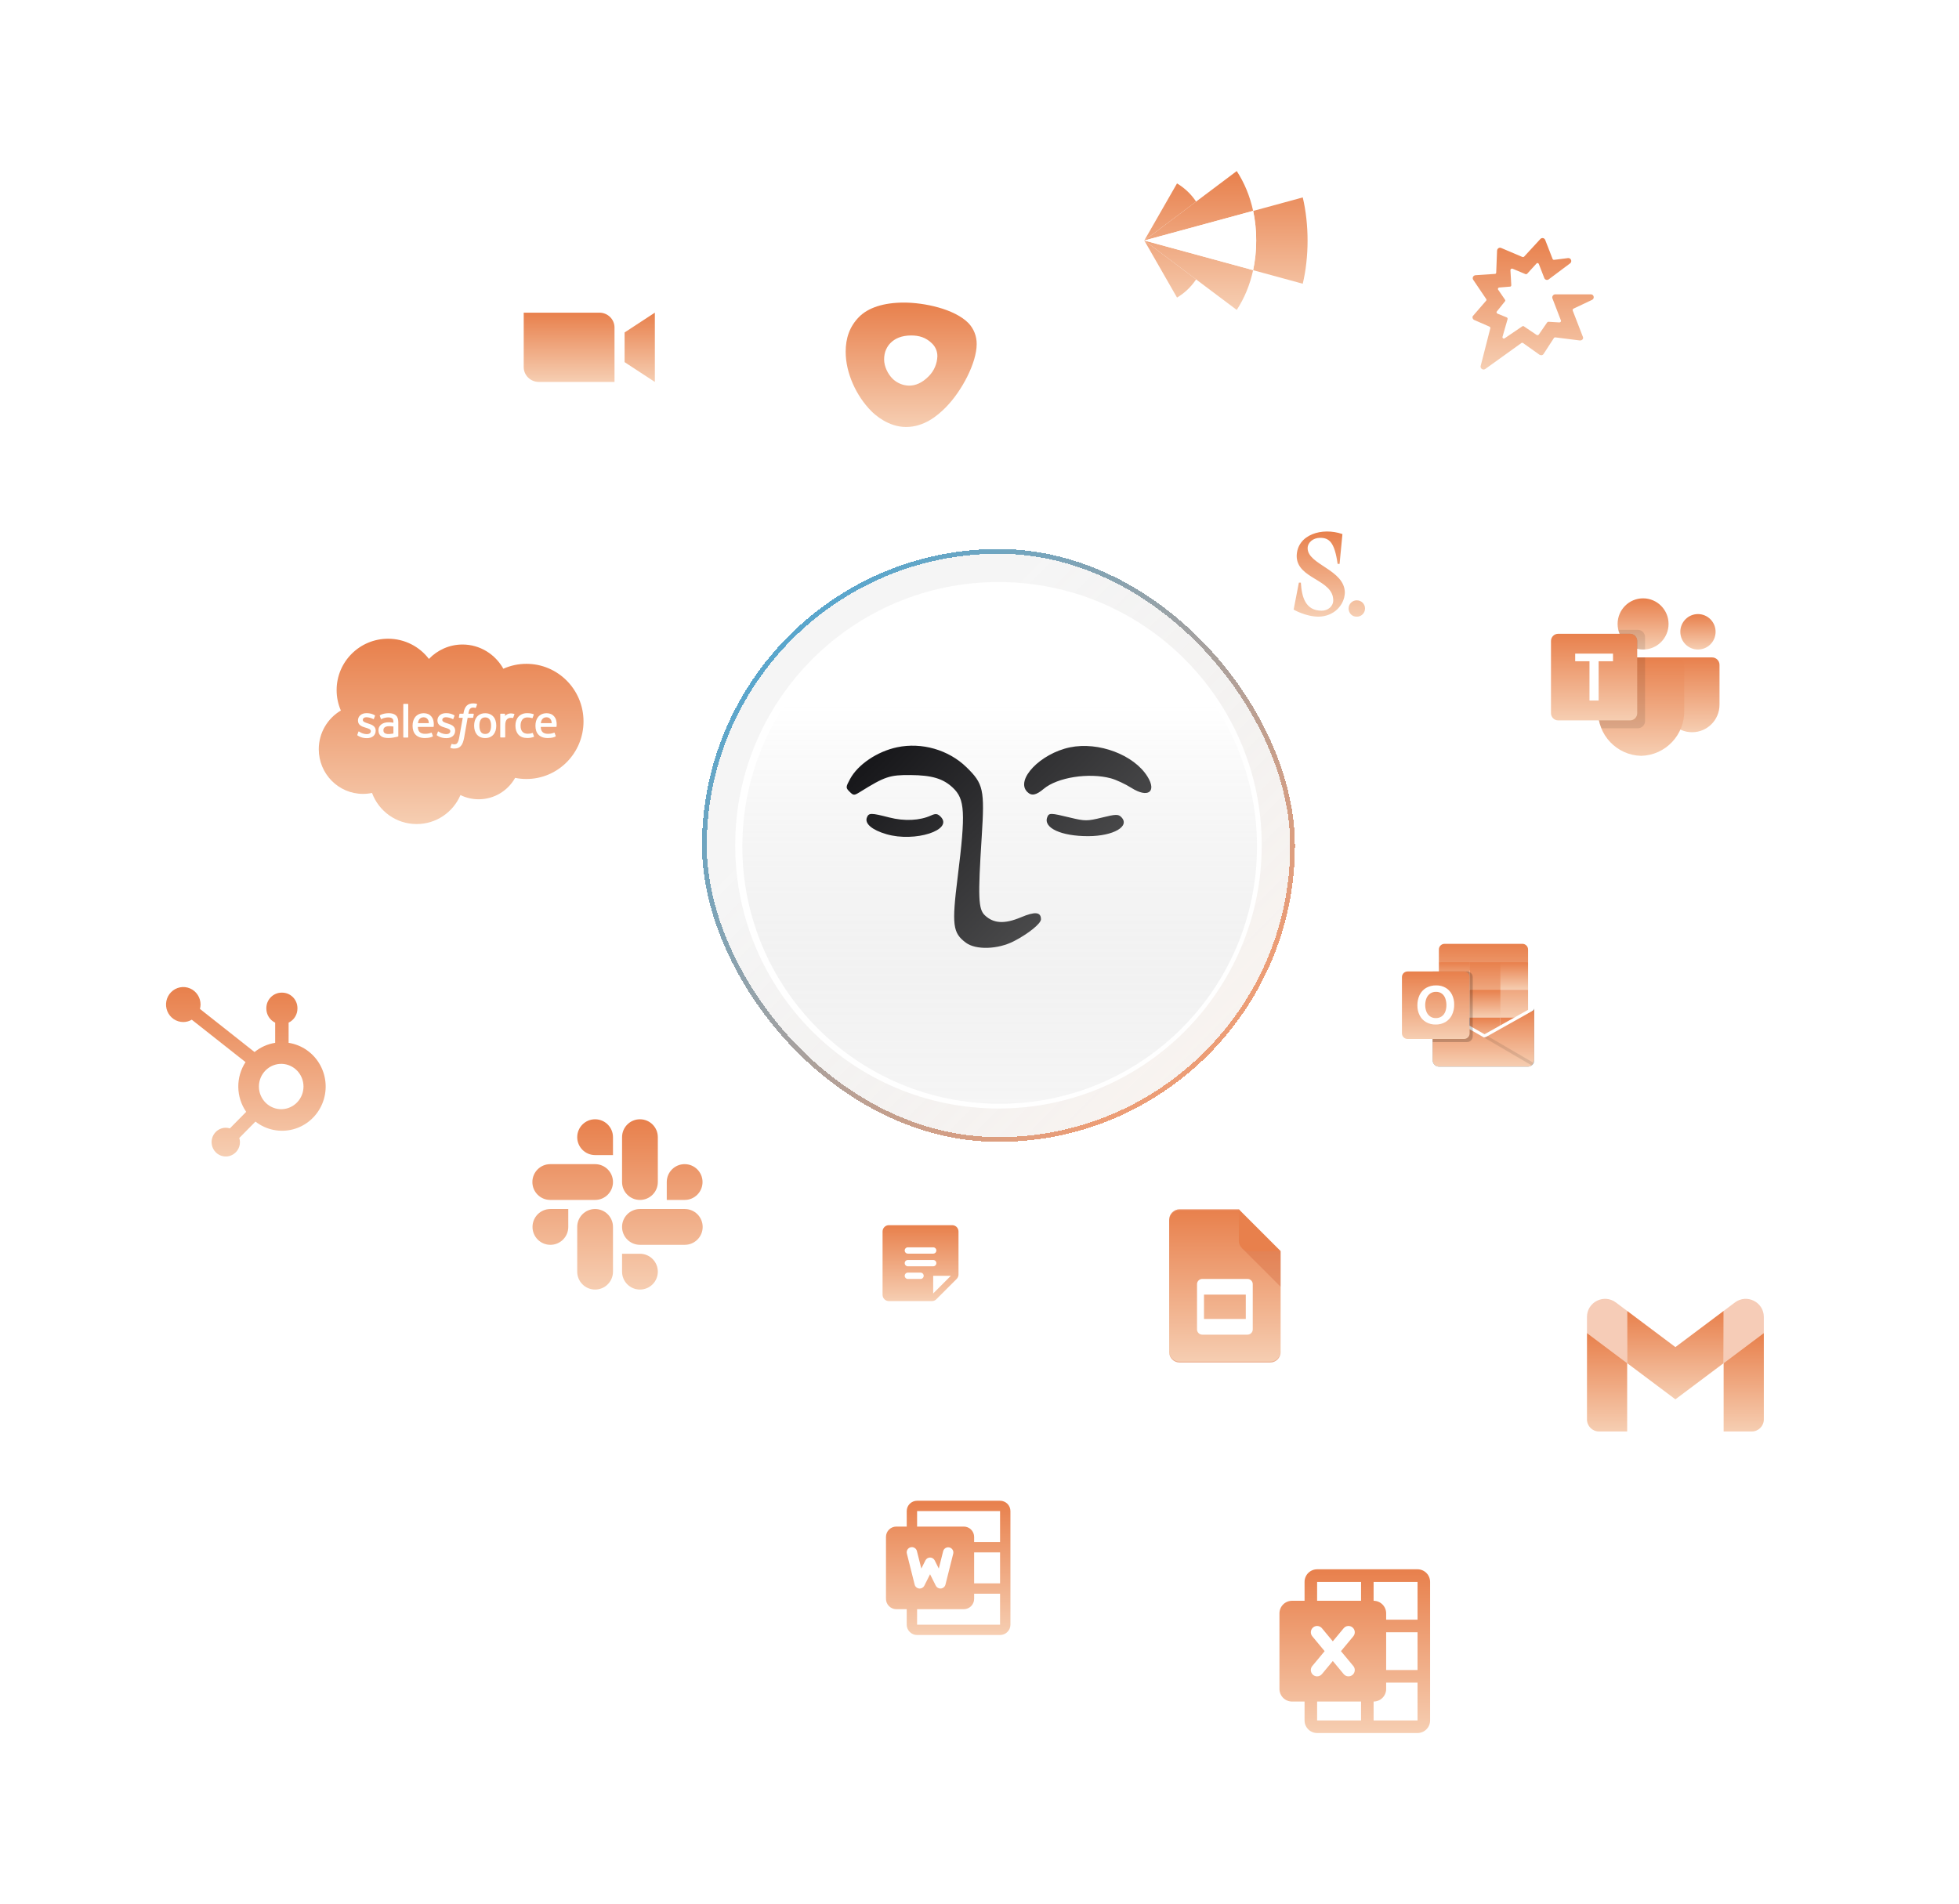 <svg width="826" height="803" viewBox="0 0 826 803" fill="none" xmlns="http://www.w3.org/2000/svg">
<g filter="url(#filter0_d_2775_822)">
<circle cx="706.518" cy="574.018" r="70.518" fill="white" stroke="white" stroke-linecap="round"/>
<path d="M674.225 603.624H686.087V574.815L669.141 562.105V598.54C669.141 601.353 671.42 603.624 674.225 603.624Z" fill="url(#paint0_linear_2775_822)"/>
<path d="M726.759 603.624H738.621C741.434 603.624 743.705 601.345 743.705 598.54V562.105L726.759 574.815" fill="url(#paint1_linear_2775_822)"/>
<path d="M726.759 552.785V574.815L743.705 562.105V555.327C743.705 549.04 736.528 545.456 731.504 549.226" fill="#E8804C" fill-opacity="0.4"/>
<path d="M686.086 574.815V552.785L706.421 568.037L726.757 552.785V574.815L706.421 590.067" fill="url(#paint2_linear_2775_822)"/>
<path d="M669.141 555.327V562.105L686.087 574.815V552.785L681.342 549.226C676.309 545.456 669.141 549.04 669.141 555.327Z" fill="#E8804C" fill-opacity="0.4"/>
</g>
<g filter="url(#filter1_d_2775_822)">
<mask id="path-7-inside-1_2775_822" fill="white">
<path d="M259.685 448.5C292.095 448.5 318.368 474.774 318.368 507.185C318.368 539.595 292.095 565.869 259.685 565.869C227.274 565.869 201 539.595 201 507.185C201 474.774 227.274 448.5 259.685 448.5Z"/>
</mask>
<path d="M259.685 448.5C292.095 448.5 318.368 474.774 318.368 507.185C318.368 539.595 292.095 565.869 259.685 565.869C227.274 565.869 201 539.595 201 507.185C201 474.774 227.274 448.5 259.685 448.5Z" fill="white"/>
<path d="M259.685 448.5L259.685 447.5H259.685V448.5ZM318.368 507.185L319.368 507.185V507.185H318.368ZM259.685 565.869L259.685 566.869L259.685 566.869L259.685 565.869ZM201 507.185L200 507.185L200 507.185L201 507.185ZM259.685 448.5L259.685 449.5C291.543 449.5 317.368 475.326 317.368 507.185H318.368H319.368C319.368 474.222 292.647 447.5 259.685 447.5L259.685 448.5ZM318.368 507.185L317.368 507.185C317.368 539.043 291.543 564.869 259.685 564.869L259.685 565.869L259.685 566.869C292.647 566.869 319.368 540.147 319.368 507.185L318.368 507.185ZM259.685 565.869V564.869C227.826 564.869 202 539.043 202 507.185L201 507.185L200 507.185C200 540.147 226.722 566.869 259.685 566.869V565.869ZM201 507.185H202C202 475.326 227.826 449.5 259.685 449.5V448.5V447.5C226.722 447.5 200 474.222 200 507.185H201Z" fill="white" mask="url(#path-7-inside-1_2775_822)"/>
<path d="M239.611 517.364C239.611 521.538 236.241 524.911 232.071 524.911C227.901 524.911 224.531 521.538 224.531 517.364C224.531 513.191 227.901 509.818 232.071 509.818H239.611V517.364ZM243.381 517.364C243.381 513.191 246.751 509.818 250.921 509.818C255.091 509.818 258.461 513.191 258.461 517.364V536.23C258.461 540.403 255.091 543.776 250.921 543.776C246.751 543.776 243.381 540.403 243.381 536.23V517.364Z" fill="url(#paint3_linear_2775_822)"/>
<path d="M250.921 487.066C246.751 487.066 243.381 483.693 243.381 479.52C243.381 475.347 246.751 471.974 250.921 471.974C255.091 471.974 258.461 475.347 258.461 479.52V487.066H250.921ZM250.921 490.896C255.091 490.896 258.461 494.269 258.461 498.442C258.461 502.615 255.091 505.988 250.921 505.988H232.014C227.844 505.988 224.474 502.615 224.474 498.442C224.474 494.269 227.844 490.896 232.014 490.896H250.921Z" fill="url(#paint4_linear_2775_822)"/>
<path d="M281.138 498.442C281.138 494.269 284.509 490.896 288.679 490.896C292.848 490.896 296.219 494.269 296.219 498.442C296.219 502.615 292.848 505.988 288.679 505.988H281.138V498.442ZM277.368 498.442C277.368 502.615 273.998 505.988 269.828 505.988C265.658 505.988 262.288 502.615 262.288 498.442V479.52C262.288 475.347 265.658 471.974 269.828 471.974C273.998 471.974 277.368 475.347 277.368 479.52V498.442Z" fill="url(#paint5_linear_2775_822)"/>
<path d="M269.828 528.684C273.998 528.684 277.368 532.056 277.368 536.23C277.368 540.403 273.998 543.776 269.828 543.776C265.658 543.776 262.288 540.403 262.288 536.23V528.684H269.828ZM269.828 524.911C265.658 524.911 262.288 521.538 262.288 517.364C262.288 513.191 265.658 509.818 269.828 509.818H288.736C292.906 509.818 296.276 513.191 296.276 517.364C296.276 521.538 292.906 524.911 288.736 524.911H269.828Z" fill="url(#paint6_linear_2775_822)"/>
</g>
<g filter="url(#filter2_d_2775_822)">
<mask id="path-10-inside-2_2775_822" fill="white">
<path d="M622.994 372.5C651.157 372.5 673.988 395.322 673.988 423.474C673.988 451.626 651.157 474.447 622.994 474.447C594.831 474.447 572 451.626 572 423.474C572 395.322 594.831 372.5 622.994 372.5Z"/>
</mask>
<path d="M622.994 372.5C651.157 372.5 673.988 395.322 673.988 423.474C673.988 451.626 651.157 474.447 622.994 474.447C594.831 474.447 572 451.626 572 423.474C572 395.322 594.831 372.5 622.994 372.5Z" fill="white"/>
<path d="M622.994 372.5L622.994 371.5H622.994V372.5ZM673.988 423.474L674.988 423.474V423.474H673.988ZM622.994 474.447L622.994 475.447L622.994 475.447L622.994 474.447ZM572 423.474L571 423.474L571 423.474L572 423.474ZM622.994 372.5L622.994 373.5C650.605 373.5 672.988 395.874 672.988 423.474H673.988H674.988C674.988 394.769 651.709 371.5 622.994 371.5L622.994 372.5ZM673.988 423.474L672.988 423.474C672.988 451.073 650.605 473.447 622.994 473.447L622.994 474.447L622.994 475.447C651.709 475.447 674.988 452.178 674.988 423.474L673.988 423.474ZM622.994 474.447V473.447C595.383 473.447 573 451.073 573 423.474L572 423.474L571 423.474C571 452.178 594.279 475.447 622.994 475.447V474.447ZM572 423.474H573C573 395.874 595.383 373.5 622.994 373.5V372.5V371.5C594.279 371.5 571 394.769 571 423.474H572Z" fill="white" mask="url(#path-10-inside-2_2775_822)"/>
<path d="M646.897 425.174C646.9 424.739 646.674 424.334 646.302 424.106H646.296L646.273 424.093L626.946 412.677C626.863 412.62 626.776 412.569 626.687 412.523C625.941 412.138 625.054 412.138 624.308 412.523C624.219 412.569 624.132 412.62 624.049 412.677L604.722 424.093L604.699 424.106C604.108 424.473 603.927 425.248 604.295 425.837C604.403 426.011 604.552 426.156 604.729 426.259L624.055 437.676C624.139 437.731 624.226 437.783 624.315 437.83C625.061 438.214 625.947 438.214 626.693 437.83C626.783 437.783 626.869 437.731 626.953 437.676L646.279 426.259C646.665 426.034 646.901 425.62 646.897 425.174Z" fill="white"/>
<path d="M606.976 417.551H619.659V429.153H606.976V417.551ZM644.303 405.758V400.451C644.334 399.124 643.281 398.023 641.952 397.991H609.04C607.71 398.023 606.658 399.124 606.688 400.451V405.758L626.144 410.935L644.303 405.758Z" fill="url(#paint7_linear_2775_822)"/>
<path d="M606.688 405.757H619.658V417.407H606.688V405.757Z" fill="url(#paint8_linear_2775_822)"/>
<path d="M632.629 405.757H619.658V417.407L632.629 429.056H644.303V417.407L632.629 405.757Z" fill="url(#paint9_linear_2775_822)"/>
<path d="M619.658 417.407H632.629V429.057H619.658V417.407Z" fill="url(#paint10_linear_2775_822)"/>
<path d="M619.658 429.057H632.629V440.706H619.658V429.057Z" fill="url(#paint11_linear_2775_822)"/>
<path d="M606.976 429.152H619.658V439.699H606.976V429.152Z" fill="#14447D"/>
<path d="M632.629 429.057H644.303V440.706H632.629V429.057Z" fill="url(#paint12_linear_2775_822)"/>
<path d="M646.304 426.187L646.279 426.2L626.953 437.047C626.869 437.099 626.783 437.148 626.694 437.192C626.365 437.348 626.009 437.437 625.646 437.451L624.59 436.835C624.5 436.791 624.414 436.741 624.33 436.686L604.745 425.531H604.735L604.095 425.174V447.132C604.105 448.597 605.303 449.777 606.771 449.768H644.264C644.286 449.768 644.305 449.757 644.328 449.757C644.639 449.738 644.944 449.674 645.236 449.568C645.363 449.515 645.485 449.452 645.601 449.379C645.688 449.33 645.837 449.223 645.837 449.223C646.501 448.732 646.895 447.957 646.898 447.132V425.174C646.898 425.594 646.671 425.981 646.304 426.187Z" fill="url(#paint13_linear_2775_822)"/>
<path d="M645.858 425.086V426.433L625.649 440.318L604.728 425.539C604.728 425.532 604.722 425.526 604.715 425.526L602.795 424.374V423.404L603.586 423.391L605.259 424.349L605.298 424.361L605.441 424.452C605.441 424.452 625.104 435.649 625.156 435.675L625.909 436.115C625.974 436.089 626.038 436.063 626.116 436.037C626.155 436.011 645.637 425.073 645.637 425.073L645.858 425.086Z" fill="white"/>
<path d="M646.304 426.187L646.279 426.202L626.953 437.049C626.869 437.101 626.783 437.15 626.694 437.194C625.943 437.56 625.065 437.56 624.315 437.194C624.226 437.15 624.139 437.101 624.055 437.049L604.729 426.202L604.706 426.187C604.333 425.985 604.099 425.597 604.095 425.174V447.132C604.104 448.597 605.301 449.777 606.769 449.768C606.769 449.768 606.769 449.768 606.769 449.768H644.223C645.691 449.777 646.889 448.597 646.898 447.132C646.898 447.132 646.898 447.132 646.898 447.132V425.174C646.898 425.594 646.671 425.981 646.304 426.187Z" fill="url(#paint14_linear_2775_822)"/>
<path opacity="0.1" d="M627.232 436.889L626.943 437.05C626.859 437.104 626.773 437.153 626.684 437.197C626.365 437.353 626.018 437.444 625.664 437.466L633.017 446.144L645.844 449.228C646.195 448.963 646.475 448.615 646.657 448.215L627.232 436.889Z" fill="black"/>
<path d="M606.806 449.768H644.22C644.795 449.771 645.357 449.589 645.821 449.25L624.588 436.838C624.499 436.793 624.413 436.743 624.329 436.689L604.743 425.534H604.734L604.095 425.174V447.057C604.093 448.553 605.307 449.766 606.806 449.768V449.768Z" fill="url(#paint15_linear_2775_822)"/>
<path opacity="0.2" d="M620.957 412.013V437.034C620.95 438.342 619.893 439.401 618.583 439.412H604.095V409.641H618.583C618.959 409.637 619.33 409.731 619.66 409.913C620.455 410.312 620.956 411.125 620.957 412.013Z" fill="black"/>
<path d="M593.501 409.641H617.281C618.594 409.641 619.659 410.703 619.659 412.013V435.745C619.659 437.055 618.594 438.118 617.281 438.118H593.501C592.187 438.118 591.123 437.055 591.123 435.745V412.013C591.123 410.703 592.188 409.641 593.501 409.641Z" fill="url(#paint16_linear_2775_822)"/>
<path d="M598.554 419.591C599.14 418.345 600.085 417.302 601.27 416.597C602.581 415.847 604.074 415.474 605.585 415.517C606.985 415.487 608.367 415.841 609.579 416.541C610.718 417.219 611.636 418.213 612.221 419.402C612.858 420.711 613.175 422.153 613.147 423.608C613.178 425.13 612.851 426.637 612.194 428.009C611.595 429.241 610.648 430.27 609.47 430.97C608.211 431.691 606.778 432.055 605.327 432.021C603.897 432.055 602.485 431.697 601.245 430.985C600.096 430.306 599.166 429.311 598.568 428.119C597.927 426.829 597.606 425.403 597.631 423.963C597.605 422.455 597.92 420.96 598.554 419.591ZM601.449 426.619C601.761 427.407 602.291 428.09 602.977 428.589C603.675 429.076 604.511 429.328 605.363 429.306C606.27 429.342 607.165 429.082 607.911 428.566C608.588 428.068 609.104 427.383 609.395 426.596C609.72 425.717 609.88 424.785 609.868 423.848C609.878 422.902 609.727 421.961 609.422 421.065C609.152 420.256 608.653 419.543 607.985 419.012C607.257 418.471 606.365 418.197 605.459 418.235C604.589 418.213 603.734 418.466 603.017 418.959C602.32 419.46 601.78 420.149 601.46 420.946C600.752 422.771 600.748 424.794 601.45 426.622L601.449 426.619Z" fill="white"/>
<path d="M632.629 405.757H644.303V417.407H632.629V405.757Z" fill="url(#paint17_linear_2775_822)"/>
</g>
<g filter="url(#filter3_d_2775_822)">
<mask id="path-29-inside-3_2775_822" fill="white">
<path d="M690.453 223.5C724.393 223.5 751.906 251.008 751.906 284.94C751.906 318.873 724.393 346.382 690.453 346.382C656.514 346.382 629 318.873 629 284.94C629 251.008 656.514 223.5 690.453 223.5Z"/>
</mask>
<path d="M690.453 223.5C724.393 223.5 751.906 251.008 751.906 284.94C751.906 318.873 724.393 346.382 690.453 346.382C656.514 346.382 629 318.873 629 284.94C629 251.008 656.514 223.5 690.453 223.5Z" fill="white"/>
<path d="M690.453 223.5L690.453 222.5L690.453 222.5L690.453 223.5ZM751.906 284.94L752.906 284.94L752.906 284.94L751.906 284.94ZM690.453 346.382L690.453 347.382H690.453V346.382ZM629 284.94L628 284.94V284.94H629ZM690.453 223.5V224.5C723.841 224.5 750.906 251.56 750.906 284.94L751.906 284.94L752.906 284.94C752.906 250.455 724.945 222.5 690.453 222.5V223.5ZM751.906 284.94H750.906C750.906 318.321 723.841 345.382 690.453 345.382V346.382V347.382C724.945 347.382 752.906 319.426 752.906 284.94H751.906ZM690.453 346.382L690.453 345.382C657.066 345.382 630 318.321 630 284.94H629H628C628 319.426 655.962 347.382 690.453 347.382L690.453 346.382ZM629 284.94L630 284.94C630 251.56 657.066 224.5 690.453 224.5L690.453 223.5L690.453 222.5C655.962 222.5 628 250.455 628 284.94L629 284.94Z" fill="white" mask="url(#path-29-inside-3_2775_822)"/>
<path d="M703.528 277.209H721.881C723.615 277.209 725.021 278.621 725.021 280.364V297.162C725.021 303.566 719.855 308.757 713.482 308.757H713.427C707.055 308.758 701.888 303.567 701.887 297.164C701.887 297.163 701.887 297.163 701.887 297.162V278.858C701.887 277.947 702.621 277.209 703.528 277.209Z" fill="url(#paint18_linear_2775_822)"/>
<path d="M715.932 273.889C720.039 273.889 723.368 270.544 723.368 266.417C723.368 262.291 720.039 258.945 715.932 258.945C711.825 258.945 708.496 262.291 708.496 266.417C708.496 270.544 711.825 273.889 715.932 273.889Z" fill="url(#paint19_linear_2775_822)"/>
<path d="M692.798 273.889C698.73 273.889 703.538 269.057 703.538 263.096C703.538 257.136 698.73 252.304 692.798 252.304C686.865 252.304 682.057 257.136 682.057 263.096C682.057 269.057 686.865 273.889 692.798 273.889Z" fill="url(#paint20_linear_2775_822)"/>
<path d="M707.119 277.209H676.823C675.11 277.252 673.754 278.68 673.794 280.402V299.561C673.555 309.893 681.689 318.466 691.971 318.719C702.253 318.466 710.387 309.893 710.148 299.561V280.402C710.188 278.68 708.832 277.252 707.119 277.209Z" fill="url(#paint21_linear_2775_822)"/>
<path opacity="0.1" d="M693.623 277.209V304.058C693.615 305.289 692.872 306.395 691.739 306.864C691.379 307.017 690.991 307.096 690.599 307.096H675.248C675.033 306.548 674.835 306 674.67 305.436C674.091 303.531 673.796 301.55 673.794 299.558V280.397C673.754 278.678 675.107 277.252 676.818 277.209H693.623Z" fill="black"/>
<path opacity="0.1" d="M693.625 268.624V273.855C693.344 273.871 693.08 273.888 692.799 273.888C692.518 273.888 692.254 273.871 691.973 273.855C691.415 273.818 690.862 273.729 690.32 273.589C686.974 272.793 684.21 270.435 682.884 267.246C682.656 266.711 682.479 266.155 682.355 265.586H690.601C692.269 265.592 693.619 266.949 693.625 268.624Z" fill="black"/>
<path opacity="0.2" d="M690.319 270.287V273.591C686.973 272.795 684.208 270.436 682.883 267.248H687.295C688.962 267.254 690.312 268.611 690.319 270.287Z" fill="black"/>
<path d="M656.994 267.248H687.29C688.962 267.248 690.319 268.611 690.319 270.292V300.734C690.319 302.414 688.962 303.777 687.29 303.777H656.994C655.321 303.777 653.965 302.414 653.965 300.734V270.292C653.965 268.611 655.321 267.248 656.994 267.248Z" fill="url(#paint22_linear_2775_822)"/>
<path d="M680.113 278.834H674.056V295.405H670.198V278.834H664.17V275.619H680.113V278.834Z" fill="white"/>
</g>
<g filter="url(#filter4_d_2775_822)">
<circle cx="189.518" cy="302.018" r="70.518" fill="white" stroke="white" stroke-linecap="round"/>
<path fill-rule="evenodd" clip-rule="evenodd" d="M180.858 277.848C184.459 274.099 189.472 271.778 195.009 271.778C202.392 271.778 208.791 275.879 212.237 281.991C215.295 280.624 218.608 279.918 221.958 279.92C235.248 279.92 246.035 290.789 246.035 304.202C246.035 317.615 235.248 328.485 221.958 328.485C220.333 328.485 218.75 328.322 217.2 328.013C214.185 333.387 208.422 337.037 201.859 337.037C199.187 337.042 196.549 336.436 194.148 335.265C191.092 342.443 183.975 347.488 175.69 347.488C167.035 347.488 159.693 342.033 156.862 334.363C155.603 334.629 154.319 334.762 153.031 334.761C142.736 334.761 134.409 326.312 134.409 315.934C134.409 308.961 138.158 302.891 143.72 299.609C142.54 296.891 141.933 293.959 141.936 290.995C141.936 279.018 151.657 269.338 163.634 269.338C170.648 269.338 176.924 272.681 180.862 277.87" fill="url(#paint23_linear_2775_822)"/>
<path fill-rule="evenodd" clip-rule="evenodd" d="M150.669 309.842C150.599 310.025 150.694 310.063 150.717 310.095C150.926 310.247 151.139 310.357 151.352 310.48C152.493 311.083 153.567 311.26 154.691 311.26C156.98 311.26 158.403 310.042 158.403 308.081V308.042C158.403 306.229 156.795 305.569 155.294 305.097L155.098 305.034C153.961 304.665 152.981 304.345 152.981 303.598V303.56C152.981 302.92 153.555 302.448 154.441 302.448C155.426 302.448 156.599 302.776 157.35 303.191C157.35 303.191 157.572 303.334 157.653 303.12C157.697 303.004 158.079 301.979 158.12 301.865C158.164 301.744 158.087 301.654 158.009 301.607C157.148 301.082 155.958 300.725 154.728 300.725L154.499 300.726C152.403 300.726 150.939 301.993 150.939 303.806V303.845C150.939 305.757 152.555 306.38 154.064 306.811L154.307 306.886C155.406 307.224 156.358 307.518 156.358 308.289V308.328C156.358 309.037 155.739 309.567 154.746 309.567C154.36 309.567 153.13 309.56 151.797 308.718C151.636 308.624 151.544 308.556 151.42 308.48C151.354 308.44 151.19 308.368 151.118 308.583L150.667 309.839M184.179 309.839C184.109 310.021 184.204 310.06 184.227 310.092C184.436 310.244 184.65 310.354 184.863 310.477C186.003 311.08 187.078 311.257 188.202 311.257C190.491 311.257 191.914 310.038 191.914 308.078V308.039C191.914 306.226 190.31 305.566 188.805 305.094L188.608 305.03C187.472 304.662 186.492 304.341 186.492 303.595V303.557C186.492 302.917 187.066 302.445 187.952 302.445C188.937 302.445 190.106 302.773 190.86 303.187C190.86 303.187 191.083 303.331 191.164 303.117C191.207 303 191.59 301.976 191.627 301.861C191.671 301.741 191.595 301.651 191.517 301.604C190.655 301.079 189.466 300.722 188.235 300.722L188.006 300.723C185.91 300.723 184.446 301.99 184.446 303.803V303.842C184.446 305.754 186.062 306.377 187.572 306.808L187.814 306.883C188.917 307.221 189.865 307.515 189.865 308.286V308.325C189.865 309.034 189.245 309.563 188.253 309.563C187.866 309.563 186.633 309.557 185.304 308.714C185.142 308.62 185.048 308.555 184.926 308.477C184.884 308.45 184.691 308.375 184.625 308.58L184.174 309.835M207.062 305.996C207.062 307.103 206.855 307.977 206.451 308.597C206.047 309.208 205.438 309.507 204.589 309.507C203.74 309.507 203.132 309.21 202.735 308.601C202.334 307.985 202.132 307.108 202.132 306C202.132 304.893 202.335 304.023 202.735 303.412C203.132 302.805 203.735 302.514 204.589 302.514C205.442 302.514 206.049 302.808 206.451 303.412C206.858 304.023 207.062 304.893 207.062 306M208.973 303.945C208.785 303.309 208.494 302.751 208.104 302.284C207.714 301.816 207.222 301.439 206.635 301.168C206.053 300.895 205.364 300.758 204.584 300.758C203.805 300.758 203.12 300.896 202.534 301.168C201.951 301.441 201.455 301.816 201.065 302.284C200.676 302.751 200.384 303.309 200.196 303.945C200.009 304.577 199.914 305.266 199.914 306C199.914 306.734 200.009 307.423 200.196 308.055C200.383 308.691 200.675 309.249 201.065 309.716C201.455 310.184 201.951 310.557 202.534 310.824C203.12 311.09 203.809 311.225 204.584 311.225C205.36 311.225 206.049 311.09 206.631 310.824C207.214 310.558 207.71 310.184 208.1 309.716C208.489 309.249 208.781 308.691 208.969 308.055C209.156 307.423 209.25 306.734 209.25 306C209.25 305.27 209.156 304.577 208.969 303.945M224.679 309.195C224.616 309.01 224.435 309.08 224.435 309.08C224.157 309.186 223.861 309.284 223.545 309.334C223.227 309.384 222.872 309.409 222.499 309.409C221.576 309.409 220.838 309.133 220.313 308.588C219.784 308.043 219.488 307.165 219.492 305.975C219.495 304.893 219.757 304.08 220.227 303.457C220.69 302.842 221.404 302.522 222.347 302.522C223.135 302.522 223.738 302.613 224.369 302.811C224.369 302.811 224.519 302.876 224.591 302.679C224.759 302.215 224.883 301.883 225.063 301.374C225.114 301.229 224.989 301.167 224.943 301.15C224.696 301.053 224.111 300.894 223.668 300.827C223.253 300.764 222.773 300.731 222.232 300.731C221.428 300.731 220.714 300.869 220.103 301.141C219.492 301.413 218.975 301.789 218.565 302.257C218.155 302.724 217.843 303.282 217.634 303.918C217.427 304.55 217.322 305.243 217.322 305.977C217.322 307.56 217.749 308.844 218.594 309.784C219.439 310.727 220.71 311.203 222.367 311.203C223.348 311.203 224.353 311.005 225.075 310.719C225.075 310.719 225.212 310.652 225.153 310.492L224.681 309.195M228.024 304.93C228.115 304.314 228.284 303.802 228.549 303.404C228.945 302.797 229.55 302.464 230.399 302.464C231.248 302.464 231.81 302.798 232.212 303.404C232.478 303.804 232.595 304.335 232.638 304.93L228.003 304.929L228.024 304.93ZM234.464 303.576C234.301 302.965 233.898 302.345 233.635 302.062C233.217 301.615 232.811 301.299 232.404 301.127C231.818 300.878 231.188 300.75 230.55 300.751C229.742 300.751 229.008 300.888 228.413 301.165C227.819 301.445 227.318 301.826 226.924 302.301C226.531 302.777 226.235 303.339 226.047 303.983C225.858 304.619 225.763 305.316 225.763 306.046C225.763 306.793 225.862 307.486 226.056 308.114C226.253 308.745 226.569 309.299 226.995 309.759C227.422 310.222 227.968 310.583 228.624 310.837C229.276 311.09 230.068 311.22 230.974 311.218C232.845 311.211 233.829 310.795 234.231 310.569C234.303 310.529 234.37 310.46 234.286 310.26L233.863 309.075C233.799 308.898 233.62 308.962 233.62 308.962C233.156 309.135 232.5 309.446 230.962 309.442C229.957 309.44 229.215 309.144 228.747 308.679C228.271 308.203 228.033 307.51 227.996 306.526L234.477 306.53C234.477 306.53 234.648 306.529 234.665 306.362C234.672 306.293 234.887 305.033 234.472 303.577L234.464 303.576ZM176.218 304.93C176.31 304.314 176.479 303.802 176.743 303.404C177.14 302.797 177.744 302.464 178.593 302.464C179.442 302.464 180.004 302.798 180.406 303.404C180.672 303.804 180.789 304.335 180.833 304.93L176.198 304.929L176.218 304.93ZM182.658 303.576C182.496 302.965 182.092 302.345 181.829 302.062C181.411 301.615 181.005 301.299 180.599 301.127C180.013 300.878 179.382 300.75 178.745 300.751C177.937 300.751 177.203 300.888 176.608 301.165C176.013 301.445 175.513 301.826 175.119 302.301C174.726 302.777 174.43 303.339 174.241 303.983C174.053 304.619 173.958 305.316 173.958 306.046C173.958 306.793 174.056 307.486 174.252 308.114C174.448 308.745 174.764 309.299 175.187 309.759C175.614 310.222 176.159 310.583 176.815 310.837C177.468 311.09 178.255 311.22 179.166 311.218C181.036 311.211 182.021 310.795 182.423 310.569C182.494 310.529 182.562 310.46 182.477 310.26L182.055 309.075C181.989 308.898 181.811 308.962 181.811 308.962C181.347 309.135 180.691 309.446 179.153 309.442C178.152 309.44 177.405 309.144 176.938 308.679C176.462 308.203 176.224 307.51 176.187 306.526L182.668 306.53C182.668 306.53 182.838 306.529 182.856 306.362C182.863 306.293 183.078 305.033 182.662 303.577L182.658 303.576ZM162.231 309.154C161.977 308.952 161.942 308.902 161.858 308.77C161.729 308.572 161.664 308.291 161.664 307.93C161.664 307.364 161.852 306.953 162.242 306.679C162.238 306.679 162.8 306.194 164.121 306.211C164.709 306.221 165.295 306.271 165.876 306.361V309.302H165.877C165.877 309.302 165.057 309.478 164.13 309.534C162.813 309.613 162.231 309.155 162.235 309.156L162.231 309.154ZM164.807 304.601C164.544 304.582 164.204 304.573 163.798 304.573C163.244 304.573 162.707 304.642 162.206 304.777C161.702 304.913 161.247 305.124 160.857 305.404C160.466 305.683 160.145 306.048 159.918 306.471C159.688 306.898 159.571 307.398 159.571 307.964C159.571 308.538 159.671 309.035 159.868 309.441C160.061 309.843 160.351 310.192 160.713 310.454C161.073 310.715 161.517 310.909 162.03 311.024C162.538 311.14 163.113 311.199 163.744 311.199C164.409 311.199 165.069 311.143 165.709 311.035C166.254 310.941 166.797 310.835 167.337 310.718C167.553 310.669 167.793 310.604 167.793 310.604C167.953 310.563 167.94 310.392 167.94 310.392L167.937 304.485C167.937 303.189 167.59 302.225 166.907 301.63C166.226 301.036 165.229 300.736 163.937 300.736C163.453 300.736 162.67 300.802 162.202 300.896C162.202 300.896 160.791 301.17 160.209 301.626C160.209 301.626 160.081 301.705 160.151 301.883L160.61 303.114C160.667 303.273 160.822 303.219 160.822 303.219C160.822 303.219 160.871 303.199 160.929 303.165C162.172 302.489 163.747 302.509 163.747 302.509C164.444 302.509 164.985 302.651 165.346 302.927C165.7 303.199 165.88 303.608 165.88 304.47V304.743C165.326 304.663 164.813 304.617 164.813 304.617L164.807 304.601ZM216.9 301.267C216.909 301.245 216.914 301.222 216.914 301.198C216.914 301.175 216.91 301.151 216.901 301.129C216.891 301.108 216.878 301.088 216.861 301.072C216.844 301.055 216.824 301.042 216.803 301.034C216.692 300.992 216.142 300.876 215.72 300.849C214.907 300.799 214.456 300.936 214.05 301.118C213.649 301.299 213.205 301.589 212.959 301.926L212.958 301.138C212.958 301.03 212.882 300.943 212.772 300.943H211.115C211.008 300.943 210.93 301.03 210.93 301.138V310.777C210.93 310.83 210.951 310.879 210.988 310.916C211.024 310.953 211.074 310.974 211.126 310.974H212.825C212.877 310.974 212.926 310.953 212.963 310.916C213 310.879 213.021 310.829 213.021 310.777V305.937C213.021 305.289 213.092 304.645 213.234 304.239C213.375 303.838 213.565 303.517 213.8 303.288C214.025 303.066 214.299 302.901 214.6 302.808C214.883 302.727 215.176 302.685 215.47 302.685C215.808 302.685 216.179 302.772 216.179 302.772C216.304 302.786 216.373 302.71 216.416 302.598C216.527 302.302 216.842 301.416 216.904 301.24" fill="#FFFFFE"/>
<path fill-rule="evenodd" clip-rule="evenodd" d="M201.039 296.818C200.829 296.754 200.616 296.704 200.4 296.666C200.109 296.618 199.815 296.595 199.52 296.598C198.35 296.598 197.428 296.929 196.78 297.582C196.137 298.23 195.699 299.217 195.48 300.516L195.401 300.954H193.932C193.932 300.954 193.752 300.947 193.715 301.143L193.474 302.488C193.457 302.617 193.512 302.697 193.684 302.696H195.114L193.663 310.795C193.55 311.447 193.42 311.983 193.276 312.39C193.134 312.791 192.995 313.092 192.825 313.31C192.659 313.521 192.503 313.677 192.232 313.767C192.009 313.842 191.752 313.877 191.471 313.877C191.314 313.877 191.106 313.85 190.952 313.82C190.798 313.789 190.718 313.755 190.603 313.707C190.603 313.707 190.435 313.643 190.369 313.811C190.316 313.948 189.935 314.996 189.889 315.126C189.843 315.254 189.908 315.355 189.989 315.384C190.179 315.452 190.321 315.495 190.58 315.556C190.94 315.641 191.244 315.647 191.528 315.647C192.124 315.647 192.666 315.563 193.116 315.401C193.569 315.237 193.963 314.952 194.312 314.566C194.689 314.15 194.926 313.713 195.153 313.119C195.377 312.529 195.568 311.798 195.721 310.945L197.179 302.696H199.31C199.31 302.696 199.49 302.703 199.527 302.508L199.769 301.163C199.785 301.034 199.73 300.954 199.557 300.954H197.489C197.499 300.908 197.593 300.18 197.83 299.495C197.932 299.203 198.123 298.967 198.284 298.805C198.435 298.65 198.621 298.535 198.826 298.468C199.051 298.398 199.285 298.364 199.52 298.367C199.715 298.367 199.906 298.391 200.052 298.421C200.253 298.464 200.331 298.486 200.383 298.502C200.594 298.566 200.622 298.504 200.664 298.402L201.158 297.043C201.209 296.897 201.085 296.836 201.039 296.818ZM172.132 310.812C172.132 310.92 172.055 311.008 171.947 311.008H170.231C170.122 311.008 170.045 310.92 170.045 310.812V297.002C170.045 296.894 170.122 296.807 170.231 296.807H171.947C172.055 296.807 172.132 296.894 172.132 297.002V310.812Z" fill="#FFFFFE"/>
</g>
<g filter="url(#filter5_d_2775_822)">
<mask id="path-43-inside-4_2775_822" fill="white">
<path d="M103.923 395.5C134.808 395.5 159.845 420.538 159.846 451.423C159.846 482.308 134.808 507.347 103.923 507.347C73.037 507.347 48 482.308 48 451.423C48 420.538 73.038 395.5 103.923 395.5Z"/>
</mask>
<path d="M103.923 395.5C134.808 395.5 159.845 420.538 159.846 451.423C159.846 482.308 134.808 507.347 103.923 507.347C73.037 507.347 48 482.308 48 451.423C48 420.538 73.038 395.5 103.923 395.5Z" fill="white"/>
<path d="M103.923 395.5L103.923 394.5H103.923L103.923 395.5ZM159.846 451.423L160.846 451.423L160.846 451.423L159.846 451.423ZM103.923 507.347L103.923 508.347H103.923V507.347ZM48 451.423L47 451.423V451.423H48ZM103.923 395.5V396.5C134.256 396.5 158.845 421.09 158.846 451.423L159.846 451.423L160.846 451.423C160.845 419.985 135.36 394.5 103.923 394.5V395.5ZM159.846 451.423H158.846C158.846 481.756 134.256 506.347 103.923 506.347V507.347V508.347C135.361 508.347 160.846 482.861 160.846 451.423H159.846ZM103.923 507.347L103.923 506.347C73.59 506.347 49 481.756 49 451.423H48H47C47 482.861 72.485 508.347 103.923 508.347L103.923 507.347ZM48 451.423L49 451.423C49 421.09 73.59 396.5 103.923 396.5L103.923 395.5L103.923 394.5C72.485 394.5 47 419.985 47 451.423L48 451.423Z" fill="white" mask="url(#path-43-inside-4_2775_822)"/>
<path d="M121.69 439.739V431.23C122.799 430.704 123.738 429.87 124.397 428.824C125.057 427.779 125.41 426.565 125.416 425.323V425.128C125.416 421.509 122.523 418.575 118.953 418.575H118.761C117.047 418.575 115.403 419.266 114.191 420.495C112.979 421.723 112.298 423.39 112.298 425.128V425.323C112.304 426.565 112.657 427.779 113.317 428.824C113.976 429.87 114.915 430.704 116.024 431.23V439.739C112.837 440.234 109.835 441.574 107.323 443.623L84.307 425.446C84.471 424.846 84.556 424.228 84.566 423.608C84.569 422.148 84.144 420.719 83.347 419.504C82.549 418.288 81.413 417.339 80.083 416.778C78.754 416.217 77.29 416.068 75.877 416.35C74.464 416.633 73.165 417.334 72.145 418.365C71.125 419.396 70.429 420.71 70.146 422.142C69.863 423.574 70.005 425.059 70.554 426.409C71.103 427.759 72.035 428.913 73.231 429.726C74.428 430.539 75.835 430.974 77.275 430.976C78.535 430.97 79.772 430.629 80.861 429.987L103.525 447.869C101.489 450.988 100.427 454.656 100.477 458.396C100.527 462.136 101.687 465.774 103.806 468.835L96.913 475.827C96.356 475.646 95.775 475.55 95.19 475.542C94.008 475.543 92.853 475.899 91.87 476.566C90.887 477.233 90.122 478.18 89.67 479.287C89.218 480.395 89.1 481.614 89.331 482.789C89.561 483.965 90.131 485.045 90.967 485.892C91.803 486.74 92.868 487.317 94.027 487.551C95.187 487.785 96.388 487.666 97.481 487.207C98.573 486.749 99.507 485.973 100.165 484.977C100.822 483.98 101.173 482.809 101.174 481.61C101.167 481.017 101.072 480.428 100.894 479.863L107.713 472.946C109.937 474.682 112.523 475.879 115.273 476.445C118.024 477.011 120.865 476.931 123.581 476.211C126.296 475.492 128.813 474.151 130.938 472.293C133.064 470.435 134.741 468.108 135.843 465.491C136.944 462.874 137.441 460.035 137.293 457.194C137.146 454.352 136.359 451.582 134.993 449.097C133.627 446.611 131.718 444.475 129.412 442.853C127.106 441.231 124.465 440.166 121.69 439.739ZM118.863 467.725C117.603 467.76 116.348 467.539 115.174 467.074C113.999 466.61 112.929 465.911 112.025 465.019C111.121 464.128 110.403 463.062 109.912 461.884C109.422 460.707 109.169 459.441 109.169 458.163C109.169 456.884 109.422 455.619 109.912 454.441C110.403 453.264 111.121 452.198 112.025 451.306C112.929 450.415 113.999 449.716 115.174 449.251C116.348 448.787 117.603 448.565 118.863 448.6C121.306 448.687 123.62 449.732 125.318 451.514C127.016 453.296 127.966 455.678 127.967 458.156C127.969 460.634 127.021 463.016 125.325 464.8C123.628 466.584 121.315 467.631 118.873 467.72" fill="url(#paint24_linear_2775_822)"/>
</g>
<g filter="url(#filter6_d_2775_822)">
<ellipse cx="248.469" cy="146.448" rx="47.469" ry="46.947" fill="white" stroke="white" stroke-linecap="round"/>
<path fill-rule="evenodd" clip-rule="evenodd" d="M227.203 161.053H259.104V138.101C259.104 134.643 256.248 131.841 252.724 131.841H220.822V154.793C220.822 158.25 223.678 161.053 227.203 161.053ZM263.355 152.708L276.116 161.053V131.841L263.357 140.188L263.355 152.708Z" fill="url(#paint25_linear_2775_822)"/>
</g>
<g filter="url(#filter7_d_2775_822)">
<mask id="path-48-inside-5_2775_822" fill="white">
<path d="M646.189 84.5C670.595 84.5 690.379 104.279 690.379 128.677C690.379 153.075 670.595 172.854 646.189 172.854C621.784 172.854 602 153.075 602 128.677C602 104.279 621.784 84.5 646.189 84.5Z"/>
</mask>
<path d="M646.189 84.5C670.595 84.5 690.379 104.279 690.379 128.677C690.379 153.075 670.595 172.854 646.189 172.854C621.784 172.854 602 153.075 602 128.677C602 104.279 621.784 84.5 646.189 84.5Z" fill="white"/>
<path d="M646.189 84.5L646.189 83.5L646.189 83.5L646.189 84.5ZM690.379 128.677L691.379 128.677V128.677H690.379ZM646.189 172.854L646.189 173.854H646.189V172.854ZM602 128.677L601 128.677L601 128.677L602 128.677ZM646.189 84.5V85.5C670.043 85.5 689.379 104.831 689.379 128.677H690.379H691.379C691.379 103.726 671.147 83.5 646.189 83.5V84.5ZM690.379 128.677L689.379 128.677C689.379 152.522 670.043 171.854 646.189 171.854V172.854V173.854C671.147 173.854 691.379 153.627 691.379 128.677L690.379 128.677ZM646.189 172.854L646.189 171.854C622.336 171.854 603 152.522 603 128.677L602 128.677L601 128.677C601 153.627 621.232 173.854 646.189 173.854L646.189 172.854ZM602 128.677H603C603 104.831 622.336 85.5 646.189 85.5L646.189 84.5L646.189 83.5C621.232 83.5 601 103.726 601 128.677H602Z" fill="white" mask="url(#path-48-inside-5_2775_822)"/>
<path d="M670.779 124.111H655.753C654.924 124.111 654.278 125.037 654.555 125.778L658.15 135.131C658.334 135.501 657.966 135.964 657.505 135.964L652.895 135.686C652.711 135.686 652.527 135.779 652.342 135.964L648.839 141.057C648.655 141.335 648.286 141.428 647.917 141.243L642.571 137.631C642.386 137.446 642.11 137.446 641.833 137.631L634.458 142.632C633.997 143.002 633.352 142.539 633.537 141.983L635.657 134.575C635.749 134.297 635.565 133.927 635.288 133.834L631.416 132.26C631.048 132.075 630.863 131.612 631.14 131.334L634.551 127.074C634.735 126.889 634.735 126.519 634.551 126.334L631.693 122.167C631.416 121.796 631.693 121.241 632.154 121.241L636.671 120.87C637.04 120.87 637.224 120.592 637.224 120.222L636.855 113.925C636.855 113.462 637.316 113.184 637.685 113.277L643.216 115.592C643.493 115.684 643.769 115.592 643.953 115.407L647.825 111.147C648.102 110.777 648.655 110.869 648.839 111.332L651.144 117.259C651.421 117.999 652.342 118.277 652.988 117.814L662.022 111.054C663.036 110.314 662.391 108.647 661.1 108.832L655.292 109.573C655.016 109.573 654.739 109.48 654.647 109.202L651.513 101.146C651.144 100.313 650.13 100.127 649.485 100.776L642.663 108.184C642.479 108.369 642.202 108.461 641.925 108.369L632.983 104.572C632.154 104.202 631.324 104.757 631.232 105.683L630.863 114.944C630.863 115.314 630.587 115.499 630.31 115.499L622.106 116.055C621.184 116.147 620.631 117.166 621.184 117.999L626.623 126.056C626.807 126.241 626.807 126.611 626.623 126.797L621.092 133.186C620.631 133.649 620.907 134.668 621.645 134.946L628.005 137.724C628.282 137.816 628.466 138.187 628.374 138.464L624.318 154.299C624.041 155.411 625.332 156.244 626.254 155.596L641.464 144.669C641.649 144.484 641.925 144.484 642.202 144.669L649.116 149.577C649.669 149.947 650.499 149.855 650.867 149.206L655.2 142.539C655.292 142.354 655.569 142.261 655.753 142.261L666.078 143.558C666.908 143.65 667.737 143.002 667.461 142.169L663.128 130.964C663.036 130.686 663.128 130.316 663.497 130.13L671.333 126.426C672.439 125.871 672.07 124.111 670.779 124.111Z" fill="url(#paint26_linear_2775_822)"/>
</g>
<g filter="url(#filter8_d_2775_822)">
<mask id="path-51-inside-6_2775_822" fill="white">
<path d="M558.078 211.5C575.241 211.5 589.155 225.406 589.155 242.561C589.155 259.715 575.242 273.621 558.078 273.621C540.915 273.621 527 259.715 527 242.561C527 225.406 540.915 211.5 558.078 211.5Z"/>
</mask>
<path d="M558.078 211.5C575.241 211.5 589.155 225.406 589.155 242.561C589.155 259.715 575.242 273.621 558.078 273.621C540.915 273.621 527 259.715 527 242.561C527 225.406 540.915 211.5 558.078 211.5Z" fill="white"/>
<path d="M558.078 211.5L558.078 210.5H558.078V211.5ZM589.155 242.561L590.155 242.561L590.155 242.561L589.155 242.561ZM558.078 273.621L558.078 274.621L558.078 274.621L558.078 273.621ZM527 242.561L526 242.561V242.561H527ZM558.078 211.5L558.078 212.5C574.69 212.5 588.155 225.959 588.155 242.561L589.155 242.561L590.155 242.561C590.155 224.854 575.793 210.5 558.078 210.5L558.078 211.5ZM589.155 242.561H588.155C588.155 259.162 574.69 272.621 558.078 272.621L558.078 273.621L558.078 274.621C575.793 274.621 590.155 260.268 590.155 242.561H589.155ZM558.078 273.621V272.621C541.466 272.621 528 259.162 528 242.561H527H526C526 260.268 540.363 274.621 558.078 274.621V273.621ZM527 242.561L528 242.561C528 225.959 541.466 212.5 558.078 212.5V211.5V210.5C540.363 210.5 526 224.853 526 242.561L527 242.561Z" fill="white" mask="url(#path-51-inside-6_2775_822)"/>
<path d="M551.358 231.168C551.358 228.747 553.665 226.791 556.617 226.791C560.401 226.791 562.707 228.56 563.999 237.778H564.83L566.029 225.209C557.448 222.229 546.929 225.395 546.744 234.426C546.744 244.203 562.154 244.203 562.154 253.141C562.154 255.748 559.847 257.518 557.263 257.518C550.435 257.518 548.866 251.745 548.497 245.693H547.667L545.452 257.052C545.452 257.052 550.527 260.031 555.971 260.031C562.523 259.938 566.86 255.097 567.044 249.976C567.044 240.199 551.358 238.151 551.358 231.168Z" fill="url(#paint27_linear_2775_822)"/>
<path d="M568.636 256.59C568.636 254.728 570.113 253.145 572.05 253.145C574.081 253.145 575.558 254.728 575.558 256.59C575.558 258.452 574.081 260.035 572.144 260.035C570.021 260.128 568.636 258.452 568.636 256.59Z" fill="url(#paint28_linear_2775_822)"/>
</g>
<g filter="url(#filter9_d_2775_822)">
<mask id="path-54-inside-7_2775_822" fill="white">
<path d="M384.192 105.5C408.599 105.5 428.385 125.277 428.385 149.674C428.385 174.07 408.599 193.848 384.192 193.848C359.786 193.848 340 174.07 340 149.674C340 125.277 359.786 105.5 384.192 105.5Z"/>
</mask>
<path d="M384.192 105.5C408.599 105.5 428.385 125.277 428.385 149.674C428.385 174.07 408.599 193.848 384.192 193.848C359.786 193.848 340 174.07 340 149.674C340 125.277 359.786 105.5 384.192 105.5Z" fill="white"/>
<path d="M384.192 105.5L384.192 104.5H384.192V105.5ZM428.385 149.674L429.385 149.674L429.385 149.674L428.385 149.674ZM384.192 193.848L384.192 194.848L384.192 194.848L384.192 193.848ZM340 149.674L339 149.674V149.674H340ZM384.192 105.5L384.192 106.5C408.047 106.5 427.385 125.83 427.385 149.674L428.385 149.674L429.385 149.674C429.385 124.725 409.151 104.5 384.192 104.5L384.192 105.5ZM428.385 149.674H427.385C427.385 173.518 408.047 192.848 384.192 192.848L384.192 193.848L384.192 194.848C409.151 194.848 429.385 174.623 429.385 149.674H428.385ZM384.192 193.848V192.848C360.338 192.848 341 173.518 341 149.674H340H339C339 174.623 359.234 194.848 384.192 194.848V193.848ZM340 149.674L341 149.674C341 125.83 360.338 106.5 384.192 106.5V105.5V104.5C359.234 104.5 339 124.725 339 149.674L340 149.674Z" fill="white" mask="url(#path-54-inside-7_2775_822)"/>
<path d="M381.137 127.59C372.51 127.59 366.011 129.798 362.241 133.615C358.169 137.735 356.572 142.689 356.572 148.352C356.572 157.334 361.062 166.964 367.324 173.306C368.953 174.954 374.618 180.053 382.02 180.053C389.595 180.053 395.225 175.373 398.763 171.79C405.605 164.868 411.811 152.917 411.811 145.131C411.861 141.816 410.61 138.616 408.332 136.232C402.386 130.213 389.601 127.59 381.137 127.59ZM391.612 158.638C388.755 161.529 385.995 162.614 383.317 162.614C380.687 162.567 378.175 161.505 376.293 159.647C374.462 157.795 372.781 154.703 372.781 151.529C372.781 148.355 374.028 146.097 375.472 144.637C377.312 142.775 380.075 141.46 384.187 141.46C387.445 141.46 390.416 142.228 393.114 144.957C393.797 145.648 394.337 146.471 394.702 147.377C395.067 148.282 395.249 149.252 395.238 150.23C395.131 153.398 393.835 156.405 391.612 158.638Z" fill="url(#paint29_linear_2775_822)"/>
</g>
<g filter="url(#filter10_d_2775_822)">
<circle cx="516.471" cy="100.971" r="52.471" fill="white" stroke="white" stroke-linecap="round"/>
<path d="M549.3 83.247L528.374 88.952C529.225 92.887 529.651 97.051 529.651 101.445C529.651 105.806 529.193 110.004 528.374 113.938L549.3 119.644C550.643 113.971 551.331 107.741 551.331 101.478C551.331 95.215 550.643 88.919 549.3 83.247Z" fill="url(#paint30_linear_2775_822)"/>
<path d="M496.28 77.344L482.493 101.413L504.336 85.017C502.241 81.87 499.522 79.279 496.28 77.344Z" fill="url(#paint31_linear_2775_822)"/>
<path d="M496.28 125.48L482.493 101.413L504.336 117.808C502.241 120.955 499.522 123.546 496.28 125.48Z" fill="url(#paint32_linear_2775_822)"/>
<path d="M521.464 72.131L482.493 101.413L528.374 88.919C527.031 82.689 524.673 77.049 521.464 72.131Z" fill="url(#paint33_linear_2775_822)"/>
<path d="M521.464 130.694L482.493 101.413L528.374 113.906C527.031 120.136 524.673 125.776 521.464 130.694Z" fill="url(#paint34_linear_2775_822)"/>
<path d="M529.684 101.413C529.684 97.051 529.225 92.854 528.407 88.919L482.493 101.413L528.374 113.906C529.225 109.938 529.684 105.806 529.684 101.413Z" fill="white"/>
</g>
<g filter="url(#filter11_d_2775_822)">
<mask id="path-59-inside-8_2775_822" fill="white">
<path d="M404.638 613.5C430.947 613.5 452.276 634.828 452.276 661.138C452.276 687.447 430.947 708.776 404.638 708.776C378.328 708.776 357 687.447 357 661.138C357 634.828 378.328 613.5 404.638 613.5Z"/>
</mask>
<path d="M404.638 613.5C430.947 613.5 452.276 634.828 452.276 661.138C452.276 687.447 430.947 708.776 404.638 708.776C378.328 708.776 357 687.447 357 661.138C357 634.828 378.328 613.5 404.638 613.5Z" fill="white"/>
<path d="M404.638 613.5L404.638 612.5L404.638 612.5L404.638 613.5ZM452.276 661.138L453.276 661.138L453.276 661.138L452.276 661.138ZM404.638 708.776L404.638 709.776H404.638V708.776ZM357 661.138L356 661.138V661.138H357ZM404.638 613.5V614.5C430.395 614.5 451.276 635.38 451.276 661.138L452.276 661.138L453.276 661.138C453.276 634.276 431.5 612.5 404.638 612.5V613.5ZM452.276 661.138H451.276C451.276 686.895 430.395 707.776 404.638 707.776V708.776V709.776C431.5 709.776 453.276 688 453.276 661.138H452.276ZM404.638 708.776L404.638 707.776C378.88 707.776 358 686.895 358 661.138H357H356C356 688 377.776 709.776 404.638 709.776L404.638 708.776ZM357 661.138L358 661.138C358 635.38 378.88 614.5 404.638 614.5L404.638 613.5L404.638 612.5C377.776 612.5 356 634.276 356 661.138L357 661.138Z" fill="white" mask="url(#path-59-inside-8_2775_822)"/>
<path d="M421.668 632.831H386.687C385.527 632.831 384.415 633.29 383.595 634.107C382.775 634.923 382.314 636.031 382.314 637.186V643.718H377.942C376.782 643.718 375.67 644.177 374.85 644.994C374.03 645.81 373.569 646.918 373.569 648.073V674.202C373.569 675.357 374.03 676.465 374.85 677.282C375.67 678.098 376.782 678.557 377.942 678.557H382.314V685.089C382.314 686.244 382.775 687.352 383.595 688.169C384.415 688.985 385.527 689.444 386.687 689.444H421.668C422.827 689.444 423.939 688.985 424.759 688.169C425.579 687.352 426.04 686.244 426.04 685.089V637.186C426.04 636.031 425.579 634.923 424.759 634.107C423.939 633.29 422.827 632.831 421.668 632.831ZM385.659 668.198L382.38 655.133C382.305 654.854 382.286 654.563 382.325 654.276C382.364 653.99 382.46 653.714 382.607 653.465C382.755 653.216 382.95 652.998 383.183 652.825C383.415 652.652 383.68 652.527 383.961 652.457C384.243 652.387 384.536 652.373 384.823 652.417C385.11 652.461 385.385 652.561 385.633 652.712C385.88 652.863 386.095 653.061 386.265 653.295C386.435 653.53 386.556 653.796 386.621 654.077L388.469 661.426L390.196 657.98C390.377 657.618 390.656 657.313 391.002 657.1C391.348 656.887 391.746 656.774 392.153 656.774C392.559 656.774 392.958 656.887 393.303 657.1C393.649 657.313 393.928 657.618 394.109 657.98L395.837 661.426L397.684 654.077C397.833 653.526 398.193 653.054 398.687 652.765C399.181 652.475 399.77 652.391 400.326 652.529C400.882 652.668 401.361 653.018 401.661 653.505C401.96 653.992 402.055 654.577 401.925 655.133L398.646 668.198C398.537 668.629 398.298 669.017 397.962 669.309C397.625 669.6 397.207 669.783 396.763 669.831C396.684 669.84 396.605 669.844 396.525 669.845C396.119 669.845 395.721 669.733 395.375 669.52C395.03 669.308 394.75 669.003 394.569 668.642L392.153 663.83L389.737 668.644C389.537 669.043 389.22 669.37 388.827 669.583C388.435 669.796 387.986 669.885 387.542 669.836C387.098 669.787 386.679 669.604 386.343 669.311C386.006 669.019 385.768 668.63 385.659 668.198ZM421.668 685.089H386.687V678.557H406.364C407.523 678.557 408.635 678.098 409.455 677.282C410.275 676.465 410.736 675.357 410.736 674.202V672.025H421.668V685.089ZM421.668 667.67H410.736V654.605H421.668V667.67ZM421.668 650.25H410.736V648.073C410.736 646.918 410.275 645.81 409.455 644.994C408.635 644.177 407.523 643.718 406.364 643.718H386.687V637.186H421.668V650.25Z" fill="url(#paint35_linear_2775_822)"/>
</g>
<g filter="url(#filter12_d_2775_822)">
<mask id="path-62-inside-9_2775_822" fill="white">
<path d="M575.657 635.5C608.605 635.5 635.315 662.209 635.315 695.157C635.315 728.105 608.605 754.815 575.657 754.815C542.709 754.815 516 728.105 516 695.157C516 662.21 542.71 635.5 575.657 635.5Z"/>
</mask>
<path d="M575.657 635.5C608.605 635.5 635.315 662.209 635.315 695.157C635.315 728.105 608.605 754.815 575.657 754.815C542.709 754.815 516 728.105 516 695.157C516 662.21 542.71 635.5 575.657 635.5Z" fill="white"/>
<path d="M575.657 635.5L575.657 634.5L575.657 634.5L575.657 635.5ZM635.315 695.157L636.315 695.157L636.315 695.157L635.315 695.157ZM575.657 754.815L575.657 755.815H575.657V754.815ZM516 695.157L515 695.157V695.157H516ZM575.657 635.5V636.5C608.053 636.5 634.315 662.762 634.315 695.157L635.315 695.157L636.315 695.157C636.315 661.657 609.157 634.5 575.657 634.5V635.5ZM635.315 695.157H634.315C634.315 727.553 608.053 753.815 575.657 753.815V754.815V755.815C609.157 755.815 636.315 728.657 636.315 695.157H635.315ZM575.657 754.815L575.657 753.815C543.262 753.815 517 727.553 517 695.157H516H515C515 728.657 542.157 755.815 575.657 755.815L575.657 754.815ZM516 695.157L517 695.157C517 662.762 543.262 636.5 575.657 636.5L575.657 635.5L575.657 634.5C542.157 634.5 515 661.657 515 695.157L516 695.157Z" fill="white" mask="url(#path-62-inside-9_2775_822)"/>
<path d="M597.698 661.735H555.353C553.949 661.735 552.603 662.295 551.61 663.291C550.618 664.287 550.06 665.638 550.06 667.046V675.012H544.767C543.363 675.012 542.017 675.572 541.024 676.568C540.031 677.564 539.474 678.915 539.474 680.323V712.188C539.474 713.597 540.031 714.947 541.024 715.943C542.017 716.939 543.363 717.499 544.767 717.499H550.06V725.465C550.06 726.874 550.618 728.224 551.61 729.22C552.603 730.216 553.949 730.776 555.353 730.776H597.698C599.102 730.776 600.448 730.216 601.441 729.22C602.433 728.224 602.991 726.874 602.991 725.465V667.046C602.991 665.638 602.433 664.287 601.441 663.291C600.448 662.295 599.102 661.735 597.698 661.735ZM555.353 706.877C554.85 706.877 554.357 706.734 553.933 706.463C553.508 706.192 553.169 705.806 552.956 705.349C552.742 704.892 552.663 704.383 552.727 703.883C552.791 703.382 552.996 702.91 553.318 702.522L558.525 696.256L553.318 689.989C552.869 689.447 552.653 688.749 552.717 688.048C552.781 687.346 553.12 686.699 553.659 686.248C554.199 685.797 554.895 685.58 555.594 685.644C556.293 685.708 556.938 686.049 557.387 686.59L561.969 692.107L566.551 686.59C566.774 686.322 567.046 686.1 567.354 685.938C567.662 685.776 567.999 685.676 568.345 685.644C568.691 685.612 569.04 685.649 569.372 685.753C569.704 685.857 570.012 686.025 570.279 686.248C570.547 686.471 570.767 686.745 570.929 687.054C571.091 687.363 571.19 687.7 571.222 688.048C571.254 688.395 571.217 688.745 571.114 689.078C571.01 689.411 570.843 689.721 570.62 689.989L565.413 696.256L570.62 702.522C571.069 703.064 571.286 703.762 571.222 704.464C571.158 705.165 570.819 705.812 570.279 706.263C569.74 706.714 569.044 706.931 568.345 706.867C567.646 706.803 567 706.463 566.551 705.921L561.969 700.405L557.387 705.921C557.139 706.221 556.828 706.461 556.476 706.627C556.125 706.792 555.741 706.877 555.353 706.877ZM573.879 725.465H555.353V717.499H573.879V725.465ZM573.879 675.012H555.353V667.046H573.879V675.012ZM597.698 725.465H579.172V717.499C580.576 717.499 581.922 716.939 582.915 715.943C583.907 714.947 584.465 713.597 584.465 712.188V709.533H597.698V725.465ZM597.698 704.222H584.465V688.289H597.698V704.222ZM597.698 682.979H584.465V680.323C584.465 678.915 583.907 677.564 582.915 676.568C581.922 675.572 580.576 675.012 579.172 675.012V667.046H597.698V682.979Z" fill="url(#paint36_linear_2775_822)"/>
</g>
<g filter="url(#filter13_d_2775_822)">
<mask id="path-65-inside-10_2775_822" fill="white">
<path d="M388.142 499.5C406.445 499.5 421.282 514.334 421.282 532.632C421.282 550.93 406.445 565.763 388.142 565.764C369.838 565.764 355 550.93 355 532.632C355 514.334 369.838 499.5 388.142 499.5Z"/>
</mask>
<path d="M388.142 499.5C406.445 499.5 421.282 514.334 421.282 532.632C421.282 550.93 406.445 565.763 388.142 565.764C369.838 565.764 355 550.93 355 532.632C355 514.334 369.838 499.5 388.142 499.5Z" fill="white"/>
<path d="M388.142 499.5L388.142 498.5H388.142V499.5ZM421.282 532.632L422.282 532.632L422.282 532.632L421.282 532.632ZM388.142 565.764L388.142 566.764L388.142 566.764L388.142 565.764ZM355 532.632L354 532.632V532.632H355ZM388.142 499.5L388.142 500.5C405.893 500.5 420.282 514.886 420.282 532.632L421.282 532.632L422.282 532.632C422.282 513.781 406.997 498.5 388.142 498.5L388.142 499.5ZM421.282 532.632H420.282C420.282 550.377 405.893 564.763 388.142 564.764L388.142 565.764L388.142 566.764C406.997 566.763 422.282 551.482 422.282 532.632H421.282ZM388.142 565.764V564.764C370.39 564.764 356 550.377 356 532.632H355H354C354 551.483 369.286 566.764 388.142 566.764V565.764ZM355 532.632L356 532.632C356 514.886 370.39 500.5 388.142 500.5V499.5V498.5C369.286 498.5 354 513.781 354 532.632L355 532.632Z" fill="white" mask="url(#path-65-inside-10_2775_822)"/>
<path d="M401.479 516.626H374.795C374.088 516.626 373.409 516.907 372.908 517.407C372.408 517.908 372.127 518.587 372.127 519.294V545.976C372.127 546.684 372.408 547.362 372.908 547.863C373.409 548.363 374.088 548.644 374.795 548.644H392.922C393.272 548.645 393.619 548.576 393.943 548.442C394.267 548.307 394.561 548.11 394.808 547.862L403.365 539.305C403.613 539.058 403.81 538.764 403.945 538.441C404.079 538.117 404.148 537.77 404.147 537.419V519.294C404.147 518.587 403.866 517.908 403.365 517.407C402.865 516.907 402.186 516.626 401.479 516.626ZM382.8 525.965H393.474C393.828 525.965 394.167 526.105 394.417 526.355C394.667 526.606 394.808 526.945 394.808 527.299C394.808 527.652 394.667 527.992 394.417 528.242C394.167 528.492 393.828 528.633 393.474 528.633H382.8C382.446 528.633 382.107 528.492 381.857 528.242C381.607 527.992 381.466 527.652 381.466 527.299C381.466 526.945 381.607 526.606 381.857 526.355C382.107 526.105 382.446 525.965 382.8 525.965ZM388.137 539.305H382.8C382.446 539.305 382.107 539.165 381.857 538.915C381.607 538.665 381.466 538.325 381.466 537.971C381.466 537.618 381.607 537.278 381.857 537.028C382.107 536.778 382.446 536.637 382.8 536.637H388.137C388.491 536.637 388.83 536.778 389.08 537.028C389.331 537.278 389.471 537.618 389.471 537.971C389.471 538.325 389.331 538.665 389.08 538.915C388.83 539.165 388.491 539.305 388.137 539.305ZM382.8 533.969C382.446 533.969 382.107 533.829 381.857 533.578C381.607 533.328 381.466 532.989 381.466 532.635C381.466 532.281 381.607 531.942 381.857 531.692C382.107 531.441 382.446 531.301 382.8 531.301H393.474C393.828 531.301 394.167 531.441 394.417 531.692C394.667 531.942 394.808 532.281 394.808 532.635C394.808 532.989 394.667 533.328 394.417 533.578C394.167 533.829 393.828 533.969 393.474 533.969H382.8ZM393.474 545.424V537.971H400.928L393.474 545.424Z" fill="url(#paint37_linear_2775_822)"/>
</g>
<g filter="url(#filter14_d_2775_822)">
<circle cx="516.542" cy="542.042" r="54.542" fill="white" stroke="white" stroke-linecap="round"/>
<path d="M522.34 509.928H497.376C494.953 509.928 492.971 511.91 492.971 514.333V570.135C492.971 572.558 494.953 574.541 497.376 574.541H535.556C537.979 574.541 539.962 572.558 539.962 570.135V527.549L529.683 520.207L522.34 509.928Z" fill="url(#paint38_linear_2775_822)"/>
<path d="M497.376 509.928C494.953 509.928 492.971 511.91 492.971 514.333V514.7C492.971 512.277 494.953 510.295 497.376 510.295H522.34V509.928H497.376Z" fill="white" fill-opacity="0.2"/>
<path d="M535.556 574.174H497.376C494.953 574.174 492.971 572.191 492.971 569.768V570.135C492.971 572.558 494.953 574.541 497.376 574.541H535.556C537.979 574.541 539.962 572.558 539.962 570.135V569.768C539.962 572.191 537.979 574.174 535.556 574.174Z" fill="#BF360C" fill-opacity="0.2"/>
<path d="M523.629 526.261L539.962 542.59V527.549L523.629 526.261Z" fill="url(#paint39_linear_2775_822)"/>
<path d="M522.341 509.928V523.144C522.341 525.578 524.312 527.549 526.746 527.549H539.963L522.341 509.928Z" fill="#E8804C"/>
<path d="M526.012 539.296H506.921C505.71 539.296 504.719 540.287 504.719 541.499V560.589C504.719 561.8 505.71 562.792 506.921 562.792H526.012C527.223 562.792 528.214 561.8 528.214 560.589V541.499C528.214 540.287 527.223 539.296 526.012 539.296ZM525.277 556.183H507.656V545.904H525.277V556.183Z" fill="white"/>
</g>
<g filter="url(#filter15_d_2775_822)">
<g clip-path="url(#clip0_2775_822)">
<rect x="296" y="231.5" width="250" height="250" rx="125" fill="url(#paint40_linear_2775_822)" fill-opacity="0.25" shape-rendering="crispEdges"/>
<g filter="url(#filter16_d_2775_822)">
<path d="M532 356.434C532 417.737 482.304 467.434 421 467.434C359.696 467.434 310 417.737 310 356.434C310 295.13 359.696 245.434 421 245.434C482.304 245.434 532 295.13 532 356.434Z" fill="white"/>
</g>
<path opacity="0.25" d="M530 356.934C530 416.856 481.423 465.434 421.5 465.434C361.577 465.434 313 416.856 313 356.934C313 297.011 361.577 248.434 421.5 248.434C481.423 248.434 530 297.011 530 356.934Z" fill="url(#paint41_linear_2775_822)"/>
<path fill-rule="evenodd" clip-rule="evenodd" d="M378.266 315.105C369.851 316.878 361.712 322.378 358.4 328.529C356.568 331.929 356.56 332.184 358.225 333.849C359.874 335.497 360.131 335.501 362.698 333.905C373.119 327.427 375.157 326.747 383.922 326.82C392.927 326.895 397.665 328.309 401.733 332.135C406.888 336.984 407.195 342.539 403.808 369.737C401.276 390.072 401.683 393.359 407.249 397.51C411.466 400.654 420.771 400.359 427.529 396.867C433.631 393.714 438.922 389.434 438.922 387.651C438.922 384.535 436.436 384.286 430.472 386.803C423.601 389.703 418.973 389.453 415.279 385.982C412.49 383.362 412.296 378.548 413.94 352.776C415.204 332.949 414.664 330.489 407.515 323.523C399.97 316.171 388.655 312.915 378.266 315.105ZM451.145 315.138C438.692 317.712 428.029 328.824 433.122 333.917C434.93 335.725 436.823 335.378 440.075 332.642C445.851 327.781 459.161 325.702 468.422 328.213C470.622 328.809 474.5 330.615 477.04 332.227C483.989 336.635 487.837 333.951 483.839 327.483C478.159 318.292 463.203 312.645 451.145 315.138ZM365.505 344.762C364.529 347.306 367.711 350 373.776 351.763C385.837 355.269 402.197 349.963 396.596 344.362C395.321 343.087 394.507 342.985 392.589 343.859C387.813 346.035 381.367 346.347 374.978 344.71C367.207 342.719 366.287 342.724 365.505 344.762ZM441.56 344.617C439.834 349.115 447.495 352.632 458.922 352.587C469.53 352.546 476.64 348.406 472.762 344.529C471.518 343.285 470.448 343.313 464.643 344.746C458.438 346.277 457.47 346.278 451.189 344.754C442.902 342.743 442.283 342.734 441.56 344.617Z" fill="url(#paint42_linear_2775_822)"/>
</g>
<rect x="297" y="232.5" width="248" height="248" rx="124" stroke="url(#paint43_linear_2775_822)" stroke-width="2" shape-rendering="crispEdges"/>
</g>
<defs>
<filter id="filter0_d_2775_822" x="587.5" y="455" width="238.036" height="238.036" filterUnits="userSpaceOnUse" color-interpolation-filters="sRGB">
<feFlood flood-opacity="0" result="BackgroundImageFix"/>
<feColorMatrix in="SourceAlpha" type="matrix" values="0 0 0 0 0 0 0 0 0 0 0 0 0 0 0 0 0 0 127 0" result="hardAlpha"/>
<feOffset/>
<feGaussianBlur stdDeviation="24"/>
<feComposite in2="hardAlpha" operator="out"/>
<feColorMatrix type="matrix" values="0 0 0 0 0 0 0 0 0 0 0 0 0 0 0 0 0 0 0.12 0"/>
<feBlend mode="normal" in2="BackgroundImageFix" result="effect1_dropShadow_2775_822"/>
<feBlend mode="normal" in="SourceGraphic" in2="effect1_dropShadow_2775_822" result="shape"/>
</filter>
<filter id="filter1_d_2775_822" x="153" y="400.5" width="213.368" height="213.369" filterUnits="userSpaceOnUse" color-interpolation-filters="sRGB">
<feFlood flood-opacity="0" result="BackgroundImageFix"/>
<feColorMatrix in="SourceAlpha" type="matrix" values="0 0 0 0 0 0 0 0 0 0 0 0 0 0 0 0 0 0 127 0" result="hardAlpha"/>
<feOffset/>
<feGaussianBlur stdDeviation="24"/>
<feComposite in2="hardAlpha" operator="out"/>
<feColorMatrix type="matrix" values="0 0 0 0 0 0 0 0 0 0 0 0 0 0 0 0 0 0 0.12 0"/>
<feBlend mode="normal" in2="BackgroundImageFix" result="effect1_dropShadow_2775_822"/>
<feBlend mode="normal" in="SourceGraphic" in2="effect1_dropShadow_2775_822" result="shape"/>
</filter>
<filter id="filter2_d_2775_822" x="524" y="324.5" width="197.988" height="197.947" filterUnits="userSpaceOnUse" color-interpolation-filters="sRGB">
<feFlood flood-opacity="0" result="BackgroundImageFix"/>
<feColorMatrix in="SourceAlpha" type="matrix" values="0 0 0 0 0 0 0 0 0 0 0 0 0 0 0 0 0 0 127 0" result="hardAlpha"/>
<feOffset/>
<feGaussianBlur stdDeviation="24"/>
<feComposite in2="hardAlpha" operator="out"/>
<feColorMatrix type="matrix" values="0 0 0 0 0 0 0 0 0 0 0 0 0 0 0 0 0 0 0.12 0"/>
<feBlend mode="normal" in2="BackgroundImageFix" result="effect1_dropShadow_2775_822"/>
<feBlend mode="normal" in="SourceGraphic" in2="effect1_dropShadow_2775_822" result="shape"/>
</filter>
<filter id="filter3_d_2775_822" x="581" y="175.5" width="218.906" height="218.882" filterUnits="userSpaceOnUse" color-interpolation-filters="sRGB">
<feFlood flood-opacity="0" result="BackgroundImageFix"/>
<feColorMatrix in="SourceAlpha" type="matrix" values="0 0 0 0 0 0 0 0 0 0 0 0 0 0 0 0 0 0 127 0" result="hardAlpha"/>
<feOffset/>
<feGaussianBlur stdDeviation="24"/>
<feComposite in2="hardAlpha" operator="out"/>
<feColorMatrix type="matrix" values="0 0 0 0 0 0 0 0 0 0 0 0 0 0 0 0 0 0 0.12 0"/>
<feBlend mode="normal" in2="BackgroundImageFix" result="effect1_dropShadow_2775_822"/>
<feBlend mode="normal" in="SourceGraphic" in2="effect1_dropShadow_2775_822" result="shape"/>
</filter>
<filter id="filter4_d_2775_822" x="70.5" y="183" width="238.036" height="238.036" filterUnits="userSpaceOnUse" color-interpolation-filters="sRGB">
<feFlood flood-opacity="0" result="BackgroundImageFix"/>
<feColorMatrix in="SourceAlpha" type="matrix" values="0 0 0 0 0 0 0 0 0 0 0 0 0 0 0 0 0 0 127 0" result="hardAlpha"/>
<feOffset/>
<feGaussianBlur stdDeviation="24"/>
<feComposite in2="hardAlpha" operator="out"/>
<feColorMatrix type="matrix" values="0 0 0 0 0 0 0 0 0 0 0 0 0 0 0 0 0 0 0.12 0"/>
<feBlend mode="normal" in2="BackgroundImageFix" result="effect1_dropShadow_2775_822"/>
<feBlend mode="normal" in="SourceGraphic" in2="effect1_dropShadow_2775_822" result="shape"/>
</filter>
<filter id="filter5_d_2775_822" x="0" y="347.5" width="207.846" height="207.847" filterUnits="userSpaceOnUse" color-interpolation-filters="sRGB">
<feFlood flood-opacity="0" result="BackgroundImageFix"/>
<feColorMatrix in="SourceAlpha" type="matrix" values="0 0 0 0 0 0 0 0 0 0 0 0 0 0 0 0 0 0 127 0" result="hardAlpha"/>
<feOffset/>
<feGaussianBlur stdDeviation="24"/>
<feComposite in2="hardAlpha" operator="out"/>
<feColorMatrix type="matrix" values="0 0 0 0 0 0 0 0 0 0 0 0 0 0 0 0 0 0 0.12 0"/>
<feBlend mode="normal" in2="BackgroundImageFix" result="effect1_dropShadow_2775_822"/>
<feBlend mode="normal" in="SourceGraphic" in2="effect1_dropShadow_2775_822" result="shape"/>
</filter>
<filter id="filter6_d_2775_822" x="152.5" y="51" width="191.938" height="190.896" filterUnits="userSpaceOnUse" color-interpolation-filters="sRGB">
<feFlood flood-opacity="0" result="BackgroundImageFix"/>
<feColorMatrix in="SourceAlpha" type="matrix" values="0 0 0 0 0 0 0 0 0 0 0 0 0 0 0 0 0 0 127 0" result="hardAlpha"/>
<feOffset/>
<feGaussianBlur stdDeviation="24"/>
<feComposite in2="hardAlpha" operator="out"/>
<feColorMatrix type="matrix" values="0 0 0 0 0 0 0 0 0 0 0 0 0 0 0 0 0 0 0.12 0"/>
<feBlend mode="normal" in2="BackgroundImageFix" result="effect1_dropShadow_2775_822"/>
<feBlend mode="normal" in="SourceGraphic" in2="effect1_dropShadow_2775_822" result="shape"/>
</filter>
<filter id="filter7_d_2775_822" x="554" y="36.5" width="184.379" height="184.354" filterUnits="userSpaceOnUse" color-interpolation-filters="sRGB">
<feFlood flood-opacity="0" result="BackgroundImageFix"/>
<feColorMatrix in="SourceAlpha" type="matrix" values="0 0 0 0 0 0 0 0 0 0 0 0 0 0 0 0 0 0 127 0" result="hardAlpha"/>
<feOffset/>
<feGaussianBlur stdDeviation="24"/>
<feComposite in2="hardAlpha" operator="out"/>
<feColorMatrix type="matrix" values="0 0 0 0 0 0 0 0 0 0 0 0 0 0 0 0 0 0 0.12 0"/>
<feBlend mode="normal" in2="BackgroundImageFix" result="effect1_dropShadow_2775_822"/>
<feBlend mode="normal" in="SourceGraphic" in2="effect1_dropShadow_2775_822" result="shape"/>
</filter>
<filter id="filter8_d_2775_822" x="479" y="163.5" width="158.155" height="158.121" filterUnits="userSpaceOnUse" color-interpolation-filters="sRGB">
<feFlood flood-opacity="0" result="BackgroundImageFix"/>
<feColorMatrix in="SourceAlpha" type="matrix" values="0 0 0 0 0 0 0 0 0 0 0 0 0 0 0 0 0 0 127 0" result="hardAlpha"/>
<feOffset/>
<feGaussianBlur stdDeviation="24"/>
<feComposite in2="hardAlpha" operator="out"/>
<feColorMatrix type="matrix" values="0 0 0 0 0 0 0 0 0 0 0 0 0 0 0 0 0 0 0.12 0"/>
<feBlend mode="normal" in2="BackgroundImageFix" result="effect1_dropShadow_2775_822"/>
<feBlend mode="normal" in="SourceGraphic" in2="effect1_dropShadow_2775_822" result="shape"/>
</filter>
<filter id="filter9_d_2775_822" x="292" y="57.5" width="184.385" height="184.348" filterUnits="userSpaceOnUse" color-interpolation-filters="sRGB">
<feFlood flood-opacity="0" result="BackgroundImageFix"/>
<feColorMatrix in="SourceAlpha" type="matrix" values="0 0 0 0 0 0 0 0 0 0 0 0 0 0 0 0 0 0 127 0" result="hardAlpha"/>
<feOffset/>
<feGaussianBlur stdDeviation="24"/>
<feComposite in2="hardAlpha" operator="out"/>
<feColorMatrix type="matrix" values="0 0 0 0 0 0 0 0 0 0 0 0 0 0 0 0 0 0 0.12 0"/>
<feBlend mode="normal" in2="BackgroundImageFix" result="effect1_dropShadow_2775_822"/>
<feBlend mode="normal" in="SourceGraphic" in2="effect1_dropShadow_2775_822" result="shape"/>
</filter>
<filter id="filter10_d_2775_822" x="415.5" y="0" width="201.941" height="201.941" filterUnits="userSpaceOnUse" color-interpolation-filters="sRGB">
<feFlood flood-opacity="0" result="BackgroundImageFix"/>
<feColorMatrix in="SourceAlpha" type="matrix" values="0 0 0 0 0 0 0 0 0 0 0 0 0 0 0 0 0 0 127 0" result="hardAlpha"/>
<feOffset/>
<feGaussianBlur stdDeviation="24"/>
<feComposite in2="hardAlpha" operator="out"/>
<feColorMatrix type="matrix" values="0 0 0 0 0 0 0 0 0 0 0 0 0 0 0 0 0 0 0.12 0"/>
<feBlend mode="normal" in2="BackgroundImageFix" result="effect1_dropShadow_2775_822"/>
<feBlend mode="normal" in="SourceGraphic" in2="effect1_dropShadow_2775_822" result="shape"/>
</filter>
<filter id="filter11_d_2775_822" x="309" y="565.5" width="191.276" height="191.276" filterUnits="userSpaceOnUse" color-interpolation-filters="sRGB">
<feFlood flood-opacity="0" result="BackgroundImageFix"/>
<feColorMatrix in="SourceAlpha" type="matrix" values="0 0 0 0 0 0 0 0 0 0 0 0 0 0 0 0 0 0 127 0" result="hardAlpha"/>
<feOffset/>
<feGaussianBlur stdDeviation="24"/>
<feComposite in2="hardAlpha" operator="out"/>
<feColorMatrix type="matrix" values="0 0 0 0 0 0 0 0 0 0 0 0 0 0 0 0 0 0 0.12 0"/>
<feBlend mode="normal" in2="BackgroundImageFix" result="effect1_dropShadow_2775_822"/>
<feBlend mode="normal" in="SourceGraphic" in2="effect1_dropShadow_2775_822" result="shape"/>
</filter>
<filter id="filter12_d_2775_822" x="468" y="587.5" width="215.315" height="215.315" filterUnits="userSpaceOnUse" color-interpolation-filters="sRGB">
<feFlood flood-opacity="0" result="BackgroundImageFix"/>
<feColorMatrix in="SourceAlpha" type="matrix" values="0 0 0 0 0 0 0 0 0 0 0 0 0 0 0 0 0 0 127 0" result="hardAlpha"/>
<feOffset/>
<feGaussianBlur stdDeviation="24"/>
<feComposite in2="hardAlpha" operator="out"/>
<feColorMatrix type="matrix" values="0 0 0 0 0 0 0 0 0 0 0 0 0 0 0 0 0 0 0.12 0"/>
<feBlend mode="normal" in2="BackgroundImageFix" result="effect1_dropShadow_2775_822"/>
<feBlend mode="normal" in="SourceGraphic" in2="effect1_dropShadow_2775_822" result="shape"/>
</filter>
<filter id="filter13_d_2775_822" x="307" y="451.5" width="162.282" height="162.264" filterUnits="userSpaceOnUse" color-interpolation-filters="sRGB">
<feFlood flood-opacity="0" result="BackgroundImageFix"/>
<feColorMatrix in="SourceAlpha" type="matrix" values="0 0 0 0 0 0 0 0 0 0 0 0 0 0 0 0 0 0 127 0" result="hardAlpha"/>
<feOffset/>
<feGaussianBlur stdDeviation="24"/>
<feComposite in2="hardAlpha" operator="out"/>
<feColorMatrix type="matrix" values="0 0 0 0 0 0 0 0 0 0 0 0 0 0 0 0 0 0 0.12 0"/>
<feBlend mode="normal" in2="BackgroundImageFix" result="effect1_dropShadow_2775_822"/>
<feBlend mode="normal" in="SourceGraphic" in2="effect1_dropShadow_2775_822" result="shape"/>
</filter>
<filter id="filter14_d_2775_822" x="413.5" y="439" width="206.084" height="206.084" filterUnits="userSpaceOnUse" color-interpolation-filters="sRGB">
<feFlood flood-opacity="0" result="BackgroundImageFix"/>
<feColorMatrix in="SourceAlpha" type="matrix" values="0 0 0 0 0 0 0 0 0 0 0 0 0 0 0 0 0 0 127 0" result="hardAlpha"/>
<feOffset/>
<feGaussianBlur stdDeviation="24"/>
<feComposite in2="hardAlpha" operator="out"/>
<feColorMatrix type="matrix" values="0 0 0 0 0 0 0 0 0 0 0 0 0 0 0 0 0 0 0.12 0"/>
<feBlend mode="normal" in2="BackgroundImageFix" result="effect1_dropShadow_2775_822"/>
<feBlend mode="normal" in="SourceGraphic" in2="effect1_dropShadow_2775_822" result="shape"/>
</filter>
<filter id="filter15_d_2775_822" x="176" y="111.5" width="490" height="490" filterUnits="userSpaceOnUse" color-interpolation-filters="sRGB">
<feFlood flood-opacity="0" result="BackgroundImageFix"/>
<feColorMatrix in="SourceAlpha" type="matrix" values="0 0 0 0 0 0 0 0 0 0 0 0 0 0 0 0 0 0 127 0" result="hardAlpha"/>
<feOffset/>
<feGaussianBlur stdDeviation="60"/>
<feComposite in2="hardAlpha" operator="out"/>
<feColorMatrix type="matrix" values="0 0 0 0 0.041 0 0 0 0 0.041 0 0 0 0 0.041 0 0 0 0.15 0"/>
<feBlend mode="normal" in2="BackgroundImageFix" result="effect1_dropShadow_2775_822"/>
<feBlend mode="normal" in="SourceGraphic" in2="effect1_dropShadow_2775_822" result="shape"/>
</filter>
<filter id="filter16_d_2775_822" x="286" y="221.434" width="270" height="270" filterUnits="userSpaceOnUse" color-interpolation-filters="sRGB">
<feFlood flood-opacity="0" result="BackgroundImageFix"/>
<feColorMatrix in="SourceAlpha" type="matrix" values="0 0 0 0 0 0 0 0 0 0 0 0 0 0 0 0 0 0 127 0" result="hardAlpha"/>
<feOffset/>
<feGaussianBlur stdDeviation="12"/>
<feComposite in2="hardAlpha" operator="out"/>
<feColorMatrix type="matrix" values="0 0 0 0 0 0 0 0 0 0 0 0 0 0 0 0 0 0 0.25 0"/>
<feBlend mode="normal" in2="BackgroundImageFix" result="effect1_dropShadow_2775_822"/>
<feBlend mode="normal" in="SourceGraphic" in2="effect1_dropShadow_2775_822" result="shape"/>
</filter>
<linearGradient id="paint0_linear_2775_822" x1="677.614" y1="562.105" x2="677.614" y2="603.624" gradientUnits="userSpaceOnUse">
<stop stop-color="#E8804C"/>
<stop offset="1" stop-color="#F6CEB2"/>
</linearGradient>
<linearGradient id="paint1_linear_2775_822" x1="735.232" y1="562.105" x2="735.232" y2="603.624" gradientUnits="userSpaceOnUse">
<stop stop-color="#E8804C"/>
<stop offset="1" stop-color="#F6CEB2"/>
</linearGradient>
<linearGradient id="paint2_linear_2775_822" x1="706.421" y1="552.785" x2="706.421" y2="590.067" gradientUnits="userSpaceOnUse">
<stop stop-color="#E8804C"/>
<stop offset="1" stop-color="#F6CEB2"/>
</linearGradient>
<linearGradient id="paint3_linear_2775_822" x1="260.375" y1="471.974" x2="260.375" y2="543.776" gradientUnits="userSpaceOnUse">
<stop stop-color="#E8804C"/>
<stop offset="1" stop-color="#F6CEB2"/>
</linearGradient>
<linearGradient id="paint4_linear_2775_822" x1="260.375" y1="471.974" x2="260.375" y2="543.776" gradientUnits="userSpaceOnUse">
<stop stop-color="#E8804C"/>
<stop offset="1" stop-color="#F6CEB2"/>
</linearGradient>
<linearGradient id="paint5_linear_2775_822" x1="260.375" y1="471.974" x2="260.375" y2="543.776" gradientUnits="userSpaceOnUse">
<stop stop-color="#E8804C"/>
<stop offset="1" stop-color="#F6CEB2"/>
</linearGradient>
<linearGradient id="paint6_linear_2775_822" x1="260.375" y1="471.974" x2="260.375" y2="543.776" gradientUnits="userSpaceOnUse">
<stop stop-color="#E8804C"/>
<stop offset="1" stop-color="#F6CEB2"/>
</linearGradient>
<linearGradient id="paint7_linear_2775_822" x1="625.496" y1="397.991" x2="625.496" y2="429.153" gradientUnits="userSpaceOnUse">
<stop stop-color="#E8804C"/>
<stop offset="1" stop-color="#F6CEB2"/>
</linearGradient>
<linearGradient id="paint8_linear_2775_822" x1="613.173" y1="405.757" x2="613.173" y2="417.407" gradientUnits="userSpaceOnUse">
<stop stop-color="#E8804C"/>
<stop offset="1" stop-color="#F6CEB2"/>
</linearGradient>
<linearGradient id="paint9_linear_2775_822" x1="631.98" y1="405.757" x2="631.98" y2="429.056" gradientUnits="userSpaceOnUse">
<stop stop-color="#E8804C"/>
<stop offset="1" stop-color="#F6CEB2"/>
</linearGradient>
<linearGradient id="paint10_linear_2775_822" x1="626.144" y1="417.407" x2="626.144" y2="429.057" gradientUnits="userSpaceOnUse">
<stop stop-color="#E8804C"/>
<stop offset="1" stop-color="#F6CEB2"/>
</linearGradient>
<linearGradient id="paint11_linear_2775_822" x1="626.144" y1="429.057" x2="626.144" y2="440.706" gradientUnits="userSpaceOnUse">
<stop stop-color="#E8804C"/>
<stop offset="1" stop-color="#F6CEB2"/>
</linearGradient>
<linearGradient id="paint12_linear_2775_822" x1="638.466" y1="429.057" x2="638.466" y2="440.706" gradientUnits="userSpaceOnUse">
<stop stop-color="#E8804C"/>
<stop offset="1" stop-color="#F6CEB2"/>
</linearGradient>
<linearGradient id="paint13_linear_2775_822" x1="625.496" y1="425.174" x2="625.496" y2="449.768" gradientUnits="userSpaceOnUse">
<stop stop-color="#35B8F1"/>
<stop offset="1" stop-color="#28A8EA"/>
</linearGradient>
<linearGradient id="paint14_linear_2775_822" x1="625.496" y1="425.174" x2="625.496" y2="449.768" gradientUnits="userSpaceOnUse">
<stop stop-color="#E8804C"/>
<stop offset="1" stop-color="#F6CEB2"/>
</linearGradient>
<linearGradient id="paint15_linear_2775_822" x1="624.958" y1="425.174" x2="624.958" y2="449.768" gradientUnits="userSpaceOnUse">
<stop stop-color="#E8804C"/>
<stop offset="1" stop-color="#F6CEB2"/>
</linearGradient>
<linearGradient id="paint16_linear_2775_822" x1="605.391" y1="409.641" x2="605.391" y2="438.118" gradientUnits="userSpaceOnUse">
<stop stop-color="#E8804C"/>
<stop offset="1" stop-color="#F6CEB2"/>
</linearGradient>
<linearGradient id="paint17_linear_2775_822" x1="638.466" y1="405.757" x2="638.466" y2="417.407" gradientUnits="userSpaceOnUse">
<stop stop-color="#E8804C"/>
<stop offset="1" stop-color="#F6CEB2"/>
</linearGradient>
<linearGradient id="paint18_linear_2775_822" x1="713.454" y1="277.209" x2="713.454" y2="308.757" gradientUnits="userSpaceOnUse">
<stop stop-color="#E8804C"/>
<stop offset="1" stop-color="#F6CEB2"/>
</linearGradient>
<linearGradient id="paint19_linear_2775_822" x1="715.932" y1="258.945" x2="715.932" y2="273.889" gradientUnits="userSpaceOnUse">
<stop stop-color="#E8804C"/>
<stop offset="1" stop-color="#F6CEB2"/>
</linearGradient>
<linearGradient id="paint20_linear_2775_822" x1="692.798" y1="252.304" x2="692.798" y2="273.889" gradientUnits="userSpaceOnUse">
<stop stop-color="#E8804C"/>
<stop offset="1" stop-color="#F6CEB2"/>
</linearGradient>
<linearGradient id="paint21_linear_2775_822" x1="691.971" y1="277.209" x2="691.971" y2="318.719" gradientUnits="userSpaceOnUse">
<stop stop-color="#E8804C"/>
<stop offset="1" stop-color="#F6CEB2"/>
</linearGradient>
<linearGradient id="paint22_linear_2775_822" x1="672.142" y1="267.248" x2="672.142" y2="303.777" gradientUnits="userSpaceOnUse">
<stop stop-color="#E8804C"/>
<stop offset="1" stop-color="#F6CEB2"/>
</linearGradient>
<linearGradient id="paint23_linear_2775_822" x1="190.222" y1="269.338" x2="190.222" y2="347.488" gradientUnits="userSpaceOnUse">
<stop stop-color="#E8804C"/>
<stop offset="1" stop-color="#F6CEB2"/>
</linearGradient>
<linearGradient id="paint24_linear_2775_822" x1="103.661" y1="416.211" x2="103.661" y2="487.668" gradientUnits="userSpaceOnUse">
<stop stop-color="#E8804C"/>
<stop offset="1" stop-color="#F6CEB2"/>
</linearGradient>
<linearGradient id="paint25_linear_2775_822" x1="248.469" y1="131.841" x2="248.469" y2="161.053" gradientUnits="userSpaceOnUse">
<stop stop-color="#E8804C"/>
<stop offset="1" stop-color="#F6CEB2"/>
</linearGradient>
<linearGradient id="paint26_linear_2775_822" x1="646.427" y1="100.386" x2="646.427" y2="155.823" gradientUnits="userSpaceOnUse">
<stop stop-color="#E8804C"/>
<stop offset="1" stop-color="#F6CEB2"/>
</linearGradient>
<linearGradient id="paint27_linear_2775_822" x1="560.505" y1="224.121" x2="560.505" y2="260.039" gradientUnits="userSpaceOnUse">
<stop stop-color="#E8804C"/>
<stop offset="1" stop-color="#F6CEB2"/>
</linearGradient>
<linearGradient id="paint28_linear_2775_822" x1="560.505" y1="224.121" x2="560.505" y2="260.039" gradientUnits="userSpaceOnUse">
<stop stop-color="#E8804C"/>
<stop offset="1" stop-color="#F6CEB2"/>
</linearGradient>
<linearGradient id="paint29_linear_2775_822" x1="384.192" y1="127.59" x2="384.192" y2="180.053" gradientUnits="userSpaceOnUse">
<stop stop-color="#E8804C"/>
<stop offset="1" stop-color="#F6CEB2"/>
</linearGradient>
<linearGradient id="paint30_linear_2775_822" x1="516.912" y1="72.131" x2="516.912" y2="130.694" gradientUnits="userSpaceOnUse">
<stop stop-color="#E8804C"/>
<stop offset="1" stop-color="#F6CEB2"/>
</linearGradient>
<linearGradient id="paint31_linear_2775_822" x1="516.912" y1="72.131" x2="516.912" y2="130.694" gradientUnits="userSpaceOnUse">
<stop stop-color="#E8804C"/>
<stop offset="1" stop-color="#F6CEB2"/>
</linearGradient>
<linearGradient id="paint32_linear_2775_822" x1="516.912" y1="72.131" x2="516.912" y2="130.694" gradientUnits="userSpaceOnUse">
<stop stop-color="#E8804C"/>
<stop offset="1" stop-color="#F6CEB2"/>
</linearGradient>
<linearGradient id="paint33_linear_2775_822" x1="516.912" y1="72.131" x2="516.912" y2="130.694" gradientUnits="userSpaceOnUse">
<stop stop-color="#E8804C"/>
<stop offset="1" stop-color="#F6CEB2"/>
</linearGradient>
<linearGradient id="paint34_linear_2775_822" x1="516.912" y1="72.131" x2="516.912" y2="130.694" gradientUnits="userSpaceOnUse">
<stop stop-color="#E8804C"/>
<stop offset="1" stop-color="#F6CEB2"/>
</linearGradient>
<linearGradient id="paint35_linear_2775_822" x1="399.805" y1="632.831" x2="399.805" y2="689.444" gradientUnits="userSpaceOnUse">
<stop stop-color="#E8804C"/>
<stop offset="1" stop-color="#F6CEB2"/>
</linearGradient>
<linearGradient id="paint36_linear_2775_822" x1="571.232" y1="661.735" x2="571.232" y2="730.776" gradientUnits="userSpaceOnUse">
<stop stop-color="#E8804C"/>
<stop offset="1" stop-color="#F6CEB2"/>
</linearGradient>
<linearGradient id="paint37_linear_2775_822" x1="388.137" y1="516.626" x2="388.137" y2="548.644" gradientUnits="userSpaceOnUse">
<stop stop-color="#E8804C"/>
<stop offset="1" stop-color="#F6CEB2"/>
</linearGradient>
<linearGradient id="paint38_linear_2775_822" x1="516.466" y1="509.928" x2="516.466" y2="574.541" gradientUnits="userSpaceOnUse">
<stop stop-color="#E8804C"/>
<stop offset="1" stop-color="#F6CEB2"/>
</linearGradient>
<linearGradient id="paint39_linear_2775_822" x1="1340.37" y1="666.467" x2="1340.37" y2="2159.43" gradientUnits="userSpaceOnUse">
<stop stop-color="#BF360C" stop-opacity="0.2"/>
<stop offset="1" stop-color="#BF360C" stop-opacity="0.02"/>
</linearGradient>
<linearGradient id="paint40_linear_2775_822" x1="361.5" y1="312.434" x2="546" y2="495.934" gradientUnits="userSpaceOnUse">
<stop stop-color="#666666" stop-opacity="0.25"/>
<stop offset="1" stop-color="#F6CEB2" stop-opacity="0.75"/>
</linearGradient>
<linearGradient id="paint41_linear_2775_822" x1="421.5" y1="248.434" x2="421.5" y2="465.434" gradientUnits="userSpaceOnUse">
<stop offset="0.226" stop-color="white"/>
<stop offset="1" stop-color="#666666" stop-opacity="0.25"/>
</linearGradient>
<linearGradient id="paint42_linear_2775_822" x1="375" y1="314.434" x2="485" y2="423.934" gradientUnits="userSpaceOnUse">
<stop stop-color="#18181B"/>
<stop offset="1" stop-color="#666666"/>
</linearGradient>
<linearGradient id="paint43_linear_2775_822" x1="499" y1="437.434" x2="334.5" y2="270.434" gradientUnits="userSpaceOnUse">
<stop stop-color="#E8804D" stop-opacity="0.75"/>
<stop offset="1" stop-color="#258BBE" stop-opacity="0.75"/>
</linearGradient>
<clipPath id="clip0_2775_822">
<rect x="296" y="231.5" width="250" height="250" rx="125" fill="white"/>
</clipPath>
</defs>
</svg>
